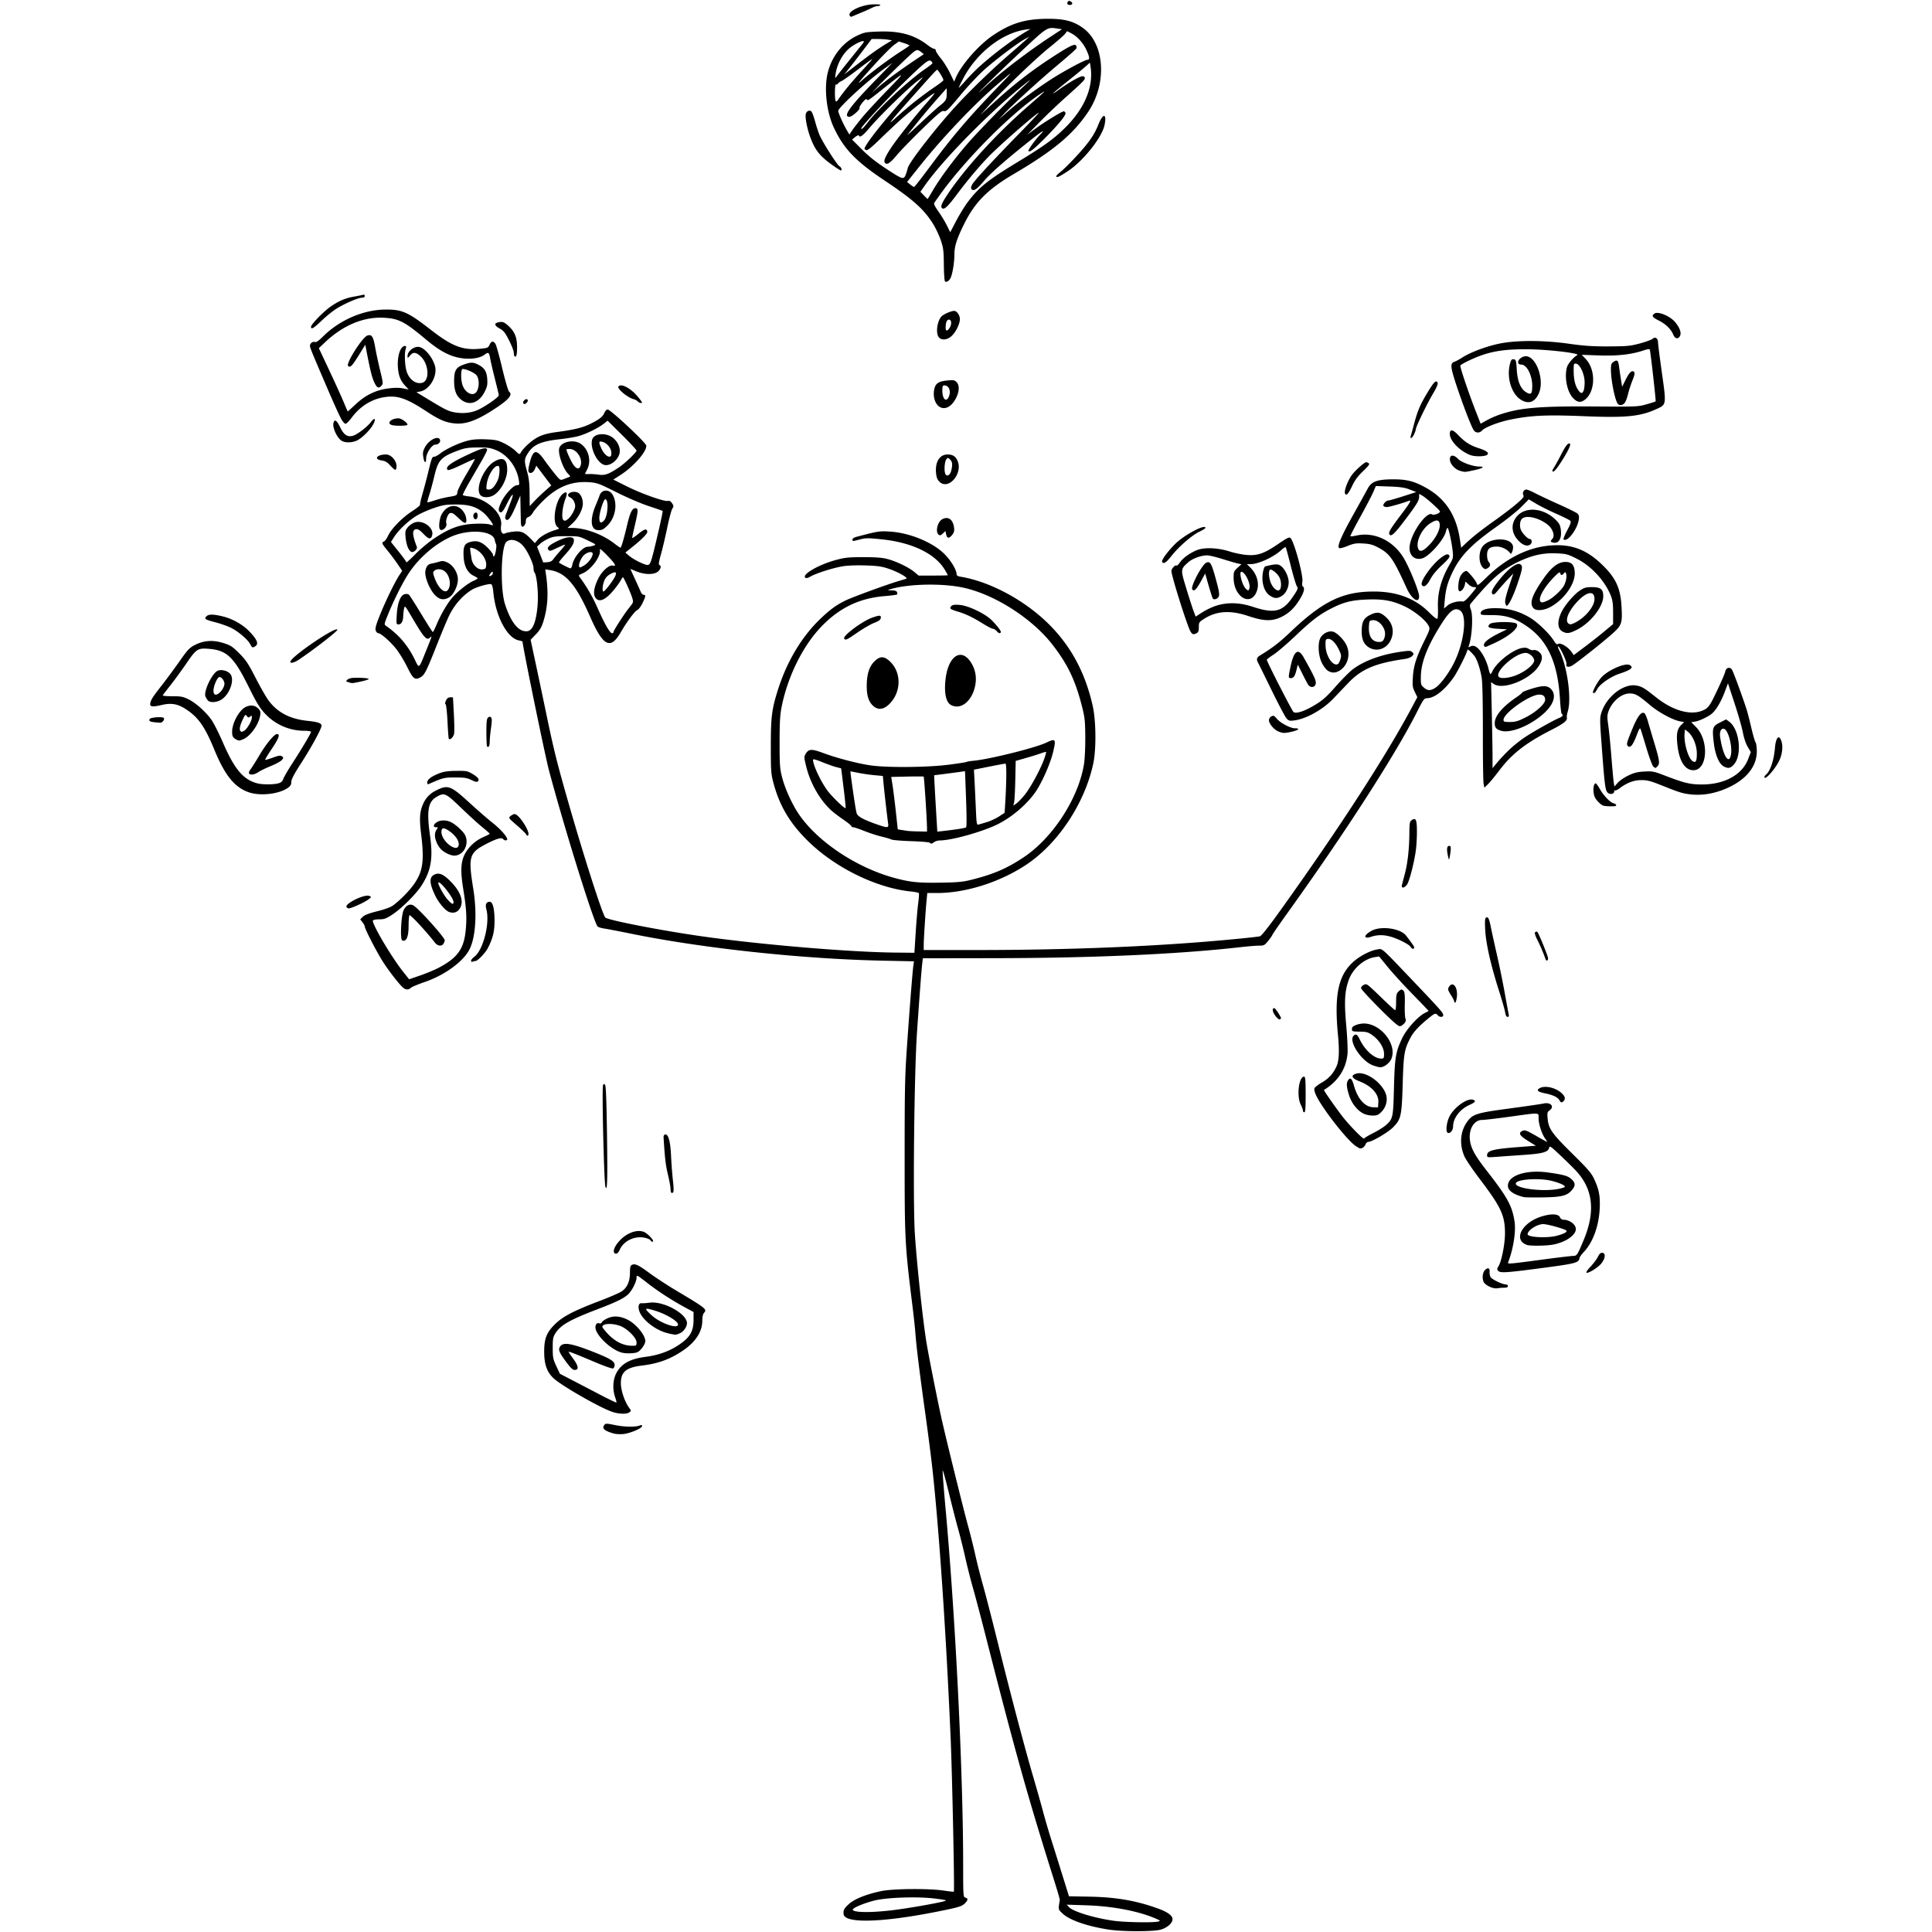 <svg xmlns="http://www.w3.org/2000/svg" width="1000" height="1000" version="1.0" viewBox="0 0 750 750"><defs><clipPath id="a"><path d="M57.656 0H692v750H57.656zm0 0"/></clipPath></defs><g clip-path="url(#a)"><path d="M430.363 749.059c-8.418-1.313-15.191-3.672-17.87-6.223-1.759-1.672-1.712-1.441-1.079-5.25.043-.238-.926-3.586-2.144-7.45-10.297-32.644-15.141-49.929-26.649-95.116-1.793-7.024-3.996-15.352-4.898-18.516-.907-3.16-2.243-8.426-2.97-11.703-.73-3.278-1.968-8.258-2.753-11.067-.785-2.808-2.434-9.226-3.66-14.254-1.23-5.03-2.309-8.93-2.402-8.652-.094.277.406 6.883 1.117 14.684 3.882 42.703 6.832 102.39 6.843 138.515 0 12.04.043 12.407.856 12.621 1.121.293 1.074.973-.156 2.204-1.207 1.207-2.414 1.57-10.485 3.183-21.734 4.352-36.379 4.742-36.64.973-.106-1.586.148-2.07 1.976-3.781 2.145-2 6.59-3.805 12.543-5.09 4.508-.969 18.602-1.094 24.383-.215 2.059.316 3.816.496 3.906.414.32-.324-.633-45.703-1.265-60.16-1.778-40.82-4.465-80.399-7.063-104.063-.476-4.332-1.715-13.933-2.746-21.343-2.172-15.532-3.45-25.848-3.836-31.004-.148-1.993-.625-6.493-1.058-10.004-3.06-24.73-3.125-26.02-3.133-58.52 0-26.637.101-31.512.933-43.41 1.133-16.148 2.153-29.023 2.469-31.121l.23-1.531-12.05-.25c-31.356-.649-70.04-4.797-97.992-10.516-4.45-.906-8.989-1.781-10.086-1.934-1.102-.156-2.293-.5-2.645-.77-1.36-1.019-13-38.347-18.95-60.745-1.542-5.82-10.23-48.16-10.23-49.871 0-.121-.636-.336-1.422-.485-4.542-.855-9.054-9.379-9.937-18.78-.148-1.68-.477-2.915-.8-3.04-.833-.32-5.669 1.047-7.38 2.074-3.617 2.188-6.73 5.668-8.87 9.926-.708 1.406-2.747 6.238-4.524 10.73-4.48 11.32-5.098 12.547-6.809 13.47-2.066 1.109-2.777.534-5.054-4.09-1.079-2.18-2.903-5.208-4.051-6.72-2.172-2.85-6.133-6.374-7.172-6.374-.324 0-.766-.457-.973-1.016-.304-.793.051-2.094 1.64-6.062 2.165-5.391 5.805-12.872 7.555-15.512l1.067-1.613-1.816-2.692a84.06 84.06 0 0 0-3.868-5.156c-2.21-2.664-2.406-3.164-1.382-3.559.359-.14 1.066-1.125 1.566-2.183 1.297-2.766 5.473-7.04 9.324-9.543 1.82-1.192 3.223-2.305 3.11-2.485-.106-.175.296-2.015.898-4.086a257.493 257.493 0 0 0 2.312-8.773c1.368-5.59 1.477-5.848 2.407-5.848.363 0 1.382-.574 2.27-1.277 2.16-1.707 7.25-4.074 10.609-4.926 1.949-.492 3.972-.648 7.02-.527 3.737.148 4.64.344 7.07 1.52 1.53.734 3.515 2.05 4.41 2.921 1.52 1.477 1.656 1.528 2.078.77 1.093-1.957 4.449-4.969 6.847-6.149 1.934-.953 3.848-1.449 7.489-1.933 6.707-.903 9.843-1.692 12.914-3.238 3.39-1.704 4.597-2.676 5.242-4.211.309-.723.848-1.247 1.289-1.247 1.102 0 14.773 12.786 14.95 13.973.316 2.215-4.825 8.106-9.958 11.41l-2.808 1.813 5.246 2.629c5.675 2.847 14.609 6.011 15.968 5.656.59-.152 1.067.121 1.582.906.664 1.016.672 1.219.09 2.113-.36.54-1.238 3.836-1.957 7.31-.719 3.476-1.816 8.132-2.441 10.343-.813 2.89-.992 4.058-.63 4.183.884.293.552 1.707-.608 2.621-1.563 1.227-5.141 1.172-8.29-.12l-2.382-.985 1.785 3.871c.976 2.121 1.996 4.39 2.265 5.031.266.645.782 1.168 1.137 1.168.906 0 .809.641-.488 3.301-.629 1.285-1.535 2.465-2.043 2.656-.89.336-4.055 4.61-6.344 8.57-4.012 6.946-6.851 5.508-11.914-6.042-5.465-12.465-9.457-17.106-15.539-18.07l-1.871-.301.293 2.078c1.012 7.117.707 12.55-1.027 18.16-.692 2.238-1.356 3.387-2.918 5l-2.032 2.105 1.844 8.618a4610.733 4610.733 0 0 1 4.192 19.894c2.957 14.238 4.128 18.942 8.57 34.473 5.941 20.77 13.32 43.77 14.383 44.836 1.03 1.027 21.613 5.039 37.453 7.289 22.515 3.207 57.566 6.16 75.097 6.324l7.446.074.5-7.844c.277-4.312.715-9.441.976-11.402.258-1.95.375-3.707.258-3.902-.125-.196-1.52-.489-3.105-.645-13.45-1.36-29.649-9.347-40.172-19.804-6.914-6.868-10.856-13.567-13.2-22.418-.917-3.485-.996-4.618-.992-14.215 0-11.465.38-14.403 2.84-22.11 3.48-10.894 9.223-20.449 16.406-27.312 3.743-3.578 5.973-5.215 9.684-7.074 2.414-1.215 16.254-6.286 20.848-7.63 1.172-.343 2.41-.718 2.758-.831.968-.325-2.907-2.555-6.7-3.856-2.734-.937-4.257-1.164-8.976-1.32-3.418-.113-6.985 0-8.938.332-3.68.594-10.113 2.625-12.508 3.96-1.171.65-1.726.759-2.07.415-1.273-1.27 5.332-5.05 11.938-6.832 3.55-.953 4.918-1.09 10.668-1.09 4.867 0 7.312.188 9.347.727 3.485.918 8.242 3.214 10.406 5.023l1.672 1.395h5.668c3.118 0 5.668-.051 5.668-.125 0-.079-.484-.961-1.074-1.97-3.723-6.35-12.644-10.71-24.476-11.956-5.325-.563-6.262-.555-8.473 0-3.031.789-2.996.789-2.996.043 0-.36.676-.801 1.597-1.04 8.438-2.21 8.797-2.269 12.88-2.03 7.59.44 16.503 4.078 21.128 8.617 2.54 2.484 4.805 6.218 4.813 7.925 0 .512.488.805 1.601.989 10.93 1.797 23.946 8.629 33.223 17.453 9.133 8.691 14.992 19.285 17.992 32.547 1.332 5.879 1.445 16.91.238 22.558-3.289 15.352-13.578 30.918-25.875 39.145-10.183 6.82-23.539 11.078-34.722 11.078h-3.828l-.278 2.871c-.422 4.41-1.097 14.973-1.105 17.238v2.02h20.742c31.977 0 62.117-1.098 88.395-3.211 9.16-.738 19.96-1.809 21.351-2.113.629-.141 3.473-3.762 8.762-11.164 22.582-31.61 40.207-58.868 50.312-77.805l2.055-3.86-.984-2.035c-.868-1.8-.957-2.449-.75-5.718.28-4.45 1.297-7.684 4.394-13.985 2.262-4.597 2.317-4.808 1.7-5.996-1.079-2.101-5.243-5.52-8.899-7.324-4.832-2.383-8.617-3.102-14.973-2.852-5.91.235-8.851.946-13.55 3.297-4.848 2.43-7.836 4.703-14.372 10.918-3.183 3.016-6.957 6.246-8.394 7.172-1.43.922-2.61 1.824-2.61 2.004 0 .688 9.735 19.75 10.36 20.27 1 .828 4.476-.344 8.664-2.93 2.781-1.711 4.375-3.156 7.8-7.055 2.372-2.683 5.31-5.644 6.528-6.566 4.41-3.332 11.156-5.793 18.828-6.864 3.192-.445 3.68-.425 4.293.188.637.64.637.754-.047 1.512-.425.465-1.605.945-2.738 1.11-11.59 1.67-16.898 3.917-22.039 9.312-1.816 1.91-4.504 4.722-5.969 6.246-3.984 4.16-10.375 7.71-14.945 8.316-1.863.246-2.215.16-3.047-.726-.516-.551-3.137-5.5-5.824-11.004-2.692-5.5-5.07-10.336-5.293-10.747-.672-1.226-.465-1.968.765-2.718 4.88-2.965 7.56-5.04 12-9.27 12.329-11.758 20.2-15.562 32.18-15.566 9.016 0 16.028 2.644 21.547 8.152 1.922 1.922 2.969 2.692 3.184 2.352.175-.278.257-2.227.187-4.34-.203-5.746 1.293-11.172 4.66-16.879 1.223-2.074 1.313-2.48 1.074-4.82-.351-3.473-1.59-9.153-2-9.153-.175 0-.453.57-.605 1.278-.715 3.23-6.516 9.82-9.305 10.566-3.09.824-5.265-1.437-4.785-4.969.711-5.191 6.621-13.437 8.7-12.129.695.442 3.05-.43 3.05-1.12 0-.508-5.18-5.176-6.765-6.102l-1.32-.77v1.145c0 1.46-.973 3.058-5.66 9.238-3.919 5.172-5.231 6.383-5.852 5.379-.477-.777.289-2.098 4.46-7.61 3.57-4.726 4.22-5.859 3.086-5.43-2.332.9-7.754 2.434-8.582 2.434-.558 0-1.144-.203-1.3-.449-.352-.586 1.007-2.097 1.894-2.113.375 0 2.965-.742 5.758-1.64l5.082-1.633-2.527-.977c-1.996-.777-3.645-1.02-7.848-1.176l-5.32-.187-.957 2.254c-.524 1.234-2.79 5.578-5.04 9.648-2.246 4.07-4 7.48-3.894 7.586.11.11 1.219 0 2.465-.29 6.902-1.48 14.18 2.013 18.226 8.74 2.227 3.695 5.989 12.991 6 14.82 0 3.078-2.87 1.207-4.855-3.149-5.238-11.504-6.516-13.324-10.941-15.684-2.18-1.167-3.282-1.464-5.903-1.617-2.777-.16-3.613-.039-6.11.977-1.862.738-3.046 1.012-3.308.746-.734-.738.992-4.738 5.66-13.09 2.48-4.445 4.97-8.941 5.52-9.984 1.453-2.739 3.738-3.555 9.95-3.559 5.245 0 8.167.758 12.76 3.34 7.407 4.156 11.614 10.555 13.032 19.812l.524 3.407 1.73-1.649c2.781-2.629 6.063-5.226 11.457-9.043 2.774-1.965 6.457-4.78 8.195-6.261 2.575-2.2 3.086-2.829 2.762-3.43-.504-.941.16-2.207 1.16-2.207.41 0 1.977.656 3.489 1.457 1.515.793 5.625 2.73 9.136 4.297 3.508 1.562 6.735 3.16 7.168 3.539.59.531.73 1.097.574 2.273-.52 3.864-4.566 9.137-5.953 7.746-.144-.14.504-1.71 1.438-3.472 1.394-2.63 1.601-3.317 1.148-3.762-.297-.297-2.73-1.504-5.398-2.684-2.672-1.175-6.153-2.914-7.754-3.859l-2.902-1.727-2.883 2.91c-1.586 1.606-5.844 5.008-9.457 7.57-10.34 7.313-14.516 11.708-17.63 18.556-1.683 3.695-2.269 5.941-2.667 10.18l-.29 3.136 1.352-1.137c1.305-1.105 4.2-1.863 5.856-1.543.527.106 1.492-.691 3.023-2.5 1.239-1.457 2.25-2.75 2.25-2.875s-.422-.226-.937-.226c-.508 0-1.442-.492-2.067-1.09l-1.132-1.086-.25 1.246c-.286 1.422-1.43 2.758-2.153 2.5-.594-.21-.492-3.215.176-5.234.262-.805.973-1.797 1.566-2.188 1.082-.703 1.106-.691 2.946 1.399 1.023 1.16 1.976 2.554 2.117 3.097.246.907.535.72 3.933-2.59 8.176-7.953 17.407-12.19 26.86-12.328 6.707-.097 11.957 2.036 17.297 7.036 5.734 5.367 7.691 9.433 8.086 16.843.363 6.801.18 7.258-4.657 11.426-4.296 3.703-12.402 10.094-14.379 11.336-1.433.902-2.75.652-2.332-.445.29-.762-2.597-6.938-3.246-6.938-.195 0 0 .719.446 1.594 3.054 6.004 4.828 18.578 3.328 23.559-.309 1.035-.488 2.109-.403 2.382.395 1.188-1.058 2.387-5.87 4.844-10.133 5.164-15.462 9.32-20.434 15.922-1.59 2.11-3.524 4.457-4.297 5.215l-1.406 1.37-.305-1.585c-.164-.875-.29-9.824-.273-19.89 0-11.778-.153-19.348-.465-21.239-.586-3.543-1.848-7.289-2.88-8.512-1.542-1.82-2.671-2.77-2.671-2.226 0 .828-3.66 8.168-5.192 10.406-3.39 4.953-7.445 8.203-10.34 8.29-1.292.042-1.46.26-4.16 5.593-8.347 16.484-28 46.969-50.226 77.91-3.024 4.215-5.606 7.95-5.734 8.3-.133.356-.895 1.45-1.704 2.446-1.351 1.676-1.617 1.813-3.5 1.813-1.117 0-4.492.277-7.496.62-24.027 2.727-57.386 4.208-95.742 4.247l-27.297.043-.238 2.125c-.34 3.023-.992 11.613-2.023 26.601-1.094 15.926-1.625 66.012-.829 78.317.754 11.718 3.157 34.086 4.54 42.343 1.015 6.07 4.71 24.559 6.164 30.856 2.304 9.992 8.484 34.906 9.996 40.305.797 2.859 2.035 7.836 2.757 11.07.72 3.226 2.043 8.457 2.95 11.617.906 3.16 3.476 13.121 5.71 22.129 5.055 20.406 10.505 41.066 13.692 51.926 1.34 4.566 3.07 10.664 3.84 13.554.765 2.895 2.156 7.68 3.094 10.641.933 2.961 2.91 9.266 4.386 14.012l2.688 8.625 8.082.156c10.238.2 18.031 1.547 26.457 4.594 3.738 1.344 5.668 2.762 5.668 4.148 0 1.535-2.149 3.41-4.68 4.078-3.012.793-14.922.77-20.125-.043zm19.258-3.121c.965-.27.883-.36-1.066-1.196-6.778-2.902-16.703-4.785-27-5.113l-7.446-.242.797.894c1.574 1.77 9.985 4.34 17.594 5.38 4.383.597 15.34.773 17.121.277zm-101.887-4.563c7.887-1.047 19.836-3.266 19.485-3.617-.188-.184-2.516-.559-5.184-.84-6.855-.715-17.926-.29-22.574.867-4.234 1.055-8.625 2.934-8.41 3.594.387 1.168 7.855 1.164 16.683 0zm29.786-399.95c8.347-2.12 13.543-4.382 20.023-8.73 11.273-7.562 21.195-22.968 23.277-36.14.29-1.813.512-6.461.489-10.32-.043-6.184-.172-7.583-1.204-11.7-2.597-10.34-5.566-16.594-11.574-24.32-7.972-10.266-22.672-19.61-34.844-22.145-8.289-1.726-21.19-1.422-28.082.672-1.23.375-1.214.39.547.422 1.227.043 1.907.258 2.075.695.136.36.136.774 0 .914-.145.141-2.32.43-4.84.637-9.899.824-17.664 4.606-24.723 12.031-7.133 7.516-12.945 19.356-15.262 31.09-.59 2.989-.757 5.977-.761 13.617 0 8.797.093 10.176.968 13.594 1.11 4.371 3.852 10.426 6.473 14.285 7.32 10.782 22.606 20.926 37.48 24.88 5.934 1.577 9.125 1.89 17.833 1.738 6.734-.114 8.492-.293 12.128-1.22zm-16.618-14.292c-.222-.207-3.492-.48-7.265-.598-3.774-.125-7.223-.418-7.66-.656-.438-.238-2.133-.746-3.774-1.121-1.637-.383-4.629-1.356-6.644-2.16-2.024-.805-3.985-1.465-4.364-1.465-.382 0-.691-.184-.691-.414 0-.223-1.387-1.364-3.086-2.528-1.695-1.164-3.781-2.753-4.64-3.523-4.473-4.05-8.176-10.508-9.801-17.082-.86-3.5-.875-3.84-.243-4.895 1.2-2.003 2.282-2.058 6.86-.363 5.875 2.176 14.683 4.406 19.508 4.938 6.996.773 21.503.578 29.086-.395 3.664-.469 6.832-.96 7.046-1.098.211-.128 1.387-.328 2.61-.437 6.113-.55 24.086-5.016 28.324-7.043 3.61-1.723 3.836-1.438 2.71 3.387-.925 3.972-3.413 9.949-5.937 14.254-3.054 5.218-9.425 10.933-15.636 14.035-5.774 2.883-17.715 6.242-22.34 6.285-.817 0-1.86.293-2.313.64-.96.727-1.199.758-1.75.239zm-1.062-6.32c-.043-3.489-1.082-19.227-1.277-19.348-.106-.07-2.985-.063-6.391 0l-6.195.133.515 3.27c.285 1.796.86 6.378 1.274 10.179l.75 6.906 1.312.215c.719.113 1.79.281 2.375.371.586.094 2.547.191 4.36.219l3.3.062v-2.023zm11.555 1.113c1.773-.246 3.414-.574 3.632-.73.254-.173.25-4.278 0-11.051l-.41-10.778-2.16.309a621.96 621.96 0 0 1-5.992.793l-3.828.488.05 1.473c.043.804.301 5.73.61 10.941l.566 9.473 2.149-.235a217.45 217.45 0 0 0 5.39-.683zm-26.641-2.39c-.36-2.505-1.484-12.364-1.774-15.49l-.253-2.823-3.243-.293c-1.777-.157-4.578-.563-6.214-.895-1.637-.336-3.032-.605-3.09-.605-.063 0 0 .715.105 1.593 1.387 10.098 2.02 14.094 2.348 14.88.465 1.124 2.824 2.386 7.445 3.995 4.688 1.637 4.953 1.614 4.676-.363zm38.297-.376c1.402-.422 3.539-1.41 4.746-2.195l2.2-1.438.241-3.898c.512-8.36.551-15.18.082-15.192-.254 0-3.113.524-6.351 1.172l-5.887 1.18.242 4.469c.13 2.46.36 7.3.508 10.762.234 5.558.344 6.27.965 6.093.387-.105 1.848-.539 3.254-.953zm-55.563-13.246-.945-7.637-1.957-.5c-1.074-.277-3.535-1.156-5.465-1.945-2.344-.96-3.512-1.266-3.512-.902 0 2.117 3.176 8.808 5.801 12.226 1.824 2.38 6.54 6.887 6.86 6.563.093-.094-.262-3.602-.782-7.805zm70.235 2.73c2.293-2.78 6.343-10.257 7.699-14.214.453-1.305.754-2.442.672-2.524-.082-.082-.992.164-2.02.54-1.035.378-3.656 1.195-5.832 1.812l-3.945 1.129-.16 7.445c-.086 4.094-.293 7.996-.465 8.668l-.313 1.219 1.102-.723c.605-.398 2.074-1.906 3.262-3.351zm-58.446-34.363c-1.941-1.531-2.797-3.922-2.808-7.87 0-4.567.914-7.59 2.965-9.638 2.07-2.07 3.62-2.144 5.761-.265 4.637 4.074 4.852 11.547.477 16.351-2.23 2.457-4.461 2.957-6.395 1.422zm29.895-.601c-1.988-1.082-2.754-4.89-2.067-10.313 1.184-9.347 6.602-12.199 10.286-5.426 1.457 2.684 1.812 5.66 1.046 8.825-1.39 5.722-5.632 8.886-9.265 6.914zm-41.45-25.774c-.667-1.082 7.157-6.89 11.048-8.207 2.8-.949 3.312-.906 3.144.227-.101.695-.758 1.172-2.574 1.875-1.34.52-4.262 2.207-6.488 3.75-4.188 2.898-4.66 3.113-5.13 2.355zm59.157-2.953c-.426-.469-1.059-.855-1.414-.855-.352 0-2-.84-3.656-1.86-4.11-2.554-6.801-3.855-9.82-4.765-3.13-.946-3.497-1.223-2.747-2.121.457-.551 1.145-.668 3.153-.54 3.414.22 10.09 3.399 12.68 6.047 2.327 2.371 3.76 4.332 3.421 4.672-.441.442-.808.313-1.617-.578zm199.398 45.734c1.508-1.402 4.098-3.449 5.746-4.535 3.368-2.218 10.918-6.468 13.153-7.402 1.437-.602 1.828-1.184 1.097-1.629-.199-.125-.496-2.574-.668-5.45-.843-14.468-4.84-23.19-13.203-28.784-4.609-3.082-7.937-4.11-13.332-4.11-4.129 0-4.363-.043-4.25-.851.192-1.363 2.899-2.028 7.352-1.79 4.3.231 8.055 1.41 11.95 3.755 2.804 1.695 7.308 6.043 8.96 8.652.945 1.508 1.297 1.762 1.86 1.41.882-.547 3.742 1.172 5.078 3.055l.925 1.297 4.336-3.258c2.383-1.797 5.82-4.504 7.633-6.027l3.297-2.754v-4.387c0-3.39-.195-4.879-.856-6.563-2.316-5.875-7.668-11.671-13.437-14.527-3.352-1.66-3.98-1.824-7.629-1.98-5.14-.227-9.371.687-14.672 3.175-5.37 2.528-9.207 5.555-14.297 11.262-2.316 2.602-4.367 5.012-4.566 5.356-.211.367-.129 1.171.21 1.968.977 2.313.49 10.871-.816 14.27-.187.488-.054.5.72.086 1.562-.84 3.429.652 5.32 4.246.554 1.055 1.23 2.781 1.5 3.832.82 3.203.847 3.23 1.742 1.433 1.715-3.484 7.933-8.296 11.48-8.894 1.18-.195 1.934-.09 2.606.383.52.367 1.347.562 1.84.437.55-.136 1.347.125 2.05.68 1.61 1.27 1.54 3.16-.234 5.77-3.488 5.148-13.82 9.156-17.313 6.707l-1.011-.707.277 12.093c.152 6.649.281 14.16.281 16.688v4.601l2.059-2.468c1.133-1.36 3.297-3.625 4.808-5.04zm-3.597-7.011c-1.864-.567-2.418-1.246-2.418-2.953 0-2.844 2.968-6.352 8.617-10.184 1.11-.754 2.02-1.52 2.02-1.707 0-.187 1.726-.871 3.835-1.516 4.434-1.363 6.278-1.246 7.633.477 2.516 3.203-.594 8.27-7.703 12.586-4.586 2.773-9.375 4.094-11.984 3.297zm9.539-5.176c4.004-2.004 7.613-5.25 7.613-6.844 0-1.355-.766-2.02-2.32-2.015-3.707.046-13.848 7.203-13.848 9.793 0 .746.297.843 2.5.843 2.09 0 3.098-.293 6.055-1.777zm-16.016-27.613c-.754-1.23 1.461-3.059 6.766-5.59l2.078-.984-3.531-.215c-3.66-.223-4.375-.641-3.16-1.86.957-.957 9.617-1.015 10.394-.078 1.195 1.445-2.969 4.965-9.129 7.723-.937.414-2.027.906-2.433 1.086-.399.183-.84.14-.985-.082zm30.336-5.754c-1.96-1.059-2.101-3.977-.355-7.559 1.3-2.68 4.828-6.808 7.097-8.312 1.723-1.145 2.399-1.336 4.707-1.336 3.387 0 4.395.812 4.395 3.535 0 4.074-4.965 10.371-10.27 13.027-2.926 1.461-3.867 1.57-5.574.645zm4.91-3.422c4.028-2.05 7.528-6.309 7.528-9.168 0-3.41-2.918-2.973-6.653.992-4.043 4.297-5.285 8.559-2.582 8.828.192 0 .957-.277 1.707-.652zm-16.054-5.516c-1.82-1.824-.805-4.96 3.714-11.468 3.203-4.606 5.797-6.59 8.61-6.59 2.504 0 3.601 1.363 3.601 4.457 0 4.476-4.484 10.515-9.808 13.219-2.383 1.203-5.125 1.378-6.117.382zm5.5-3.12c1.98-.915 5.418-4.114 6.293-5.86.8-1.582 1.136-3.567.765-4.547-.262-.707-.344-.723-.855-.106-.73.887-1.207.868-1.414-.062-.137-.59-.614-.3-2.301 1.406-3.66 3.711-6.098 7.844-5.524 9.344.317.828.957.785 3.036-.176zm-16.57.913c-.165-.781.312-2.86 1.456-6.277l1.703-5.106-2.23 2.364c-1.223 1.297-2.922 3.21-3.777 4.254-1.266 1.547-1.657 1.797-2.118 1.351-.75-.715.278-2.625 3.45-6.41 2.976-3.562 6.113-5.781 7.277-5.156 1.168.625 1.027 1.672-1.031 7.719-1.66 4.87-3.426 8.421-4.188 8.433-.16 0-.398-.527-.543-1.172zm-27.196 33.055c1.82-1.125 4.781-4.961 6.926-8.977 4.234-7.933 5.71-19.12 2.777-21.046-2.281-1.493-4.234.125-8.352 6.921-4.746 7.836-6.851 13.567-6.906 18.813-.043 2.91.051 3.187 1.164 4.148 1.461 1.262 2.524 1.301 4.39.141zm32.7-5.461c3.163-1.555 5.745-3.883 5.745-5.176 0-1.261-1.879-2.945-3.297-2.945-4.172 0-12.668 7.809-10.27 9.426 1.122.761 4.911.129 7.821-1.305zm-424.352-9.117c2.238-5.54 2.324-5.813 1.554-5.047-1.402 1.406-2.285.422-7.37-8.211-2.419-4.094-2.52-4.215-2.798-2.98-.152.703-.304 2.007-.332 2.902-.066 2.11-.71 3.27-1.824 3.27-.86 0-.89-.157-.684-3.75.262-4.57 1.41-7.57 3.07-7.985.602-.156 1.337-.082 1.626.16.289.238 2.441 3.61 4.781 7.48 2.34 3.864 4.371 7.044 4.512 7.055.14 0 .797-1.277 1.453-2.859 1.555-3.73 4.035-8.023 5.976-10.352 1.996-2.382 6.051-5.64 8.25-6.605.946-.418 1.723-.879 1.723-1.023 0-.149-.664-.583-1.473-.97-2.379-1.128-3.726-3.609-3.953-7.234-.246-4.035.239-5.226 2.387-5.875 2.664-.796 4.54-.207 6.914 2.172 1.145 1.145 2.082 2.375 2.082 2.739 0 .363.152.656.34.656.5 0 1.242-4.02.875-4.723-.172-.328-.422-1.101-.547-1.719-.738-3.53-9.633-4.273-16.55-1.375-6.22 2.606-12.829 8.25-16.864 14.414-2.379 3.633-5.828 10.54-8.14 16.286-1.403 3.504-1.407 3.515-.54 4.129 4.91 3.44 8.383 7.511 11.047 12.96 1.801 3.688 1.465 3.95 4.485-3.515zm3.332-21.52c-2.098-2.215-4.032-7.066-3.68-9.246.3-1.836 1.027-2.707 2.46-2.93.56-.093 1.794-.398 2.735-.675 1.473-.438 1.946-.399 3.356.27 2.265 1.077 4.074 3.995 4.074 6.581 0 2.485-1.668 5.93-3.352 6.926-2.109 1.246-3.789.969-5.593-.926zm5.015-1.851c1.403-1.739.91-5.371-.969-7.133-1.21-1.137-3.328-1.309-4.292-.344-.567.563-.536.899.261 3.028 1.399 3.738 3.828 5.91 5 4.449zm64.348 16.238c0-.602 4.336-7.285 6.277-9.672 1.45-1.781 1.48-1.906.988-3.555-.625-2.078-3.296-8.011-3.613-8.011-.12 0-.515.562-.87 1.254-.36.687-1.614 2.414-2.79 3.824-3.207 3.855-5.703 4.844-7.047 2.797-.937-1.43-.523-4.067 1.172-7.461 1.402-2.805 4.203-5.297 5.555-4.946 1.617.426 1.058-.636-2.028-3.84-2.023-2.093-3.125-2.984-2.96-2.398.652 2.403-3.297 7.852-6.739 9.281-1.582.66-1.613.711-.945 1.618 2.766 3.77 4.883 7.457 6.98 12.183 2.711 6.094 4.633 9.399 5.47 9.399.304 0 .55-.215.55-.473zm-31.363-1.98c1.168-1.993 1.992-6.696 2-11.418 0-4.274-.637-8.961-1.332-9.73-.196-.224-.364-.99-.364-1.708 0-1.504-2.011-5.965-3.672-8.144-2.03-2.657-5.28-3.563-6.914-1.93-2.058 2.062-2.382 18.18-.484 24.101 1.93 6.012 4.402 9.649 7.07 10.383 1.668.461 2.785 0 3.696-1.554zm29.562-15.957c3.492-4.579 3.7-6.31.543-4.532-1.144.645-1.89 1.465-2.336 2.586-.719 1.793-.879 4.18-.285 4.18.203 0 1.14-1.004 2.078-2.234zm-45.492-4.106c.316-.195.508-.652.43-1.016-.118-.507-.32-.425-.918.372-.77 1.035-.559 1.312.488.644zm-2.137-3.789c.25-2.613-2.387-6.008-5.226-6.719-1.258-.312-1.211-.715-.45 4.156.364 2.301 2.356 4.274 4.141 4.102 1.238-.117 1.414-.297 1.535-1.539zm33.434-.223c.566-3.011 4.054-7.082 6.035-7.035.45 0 1.39-.172 2.09-.394 1.27-.41 1.258-.422-2.13-2.059-3.347-1.629-3.472-1.652-8.292-1.644-4.188 0-5.2.144-7.02.976-1.172.54-2.632 1.453-3.242 2.043l-1.117 1.07 1.2 3.055 1.198 3.059 1.575-.102c1.078-.066 1.785-.402 2.242-1.059.375-.53 1.351-1.73 2.183-2.671.836-.93 1.79-2.051 2.118-2.489.586-.75.55-.757-.864-.16-.804.344-2.183.977-3.062 1.399-1.258.613-1.715.668-2.121.257-.864-.859.11-1.863 3.308-3.441 3.618-1.777 6.293-2.027 6.5-.594.184 1.32-.765 2.942-3.55 6.004-1.34 1.473-2.336 2.778-2.22 2.895.391.39 3.927 2.187 4.419 2.25.27.039.605-.586.75-1.36zm4.754.118c1.5-.93 3.16-3.235 3.16-4.395 0-.96-1.516-.883-2.969.152-1.723 1.23-3.125 5.11-1.844 5.11.137 0 .88-.39 1.653-.867zm26.203-2.958c1.183-4.19 4.312-17.902 4.12-18.085-.085-.086-2.526-.938-5.417-1.887-2.973-.977-8.426-3.317-12.547-5.387-6.922-3.469-7.469-3.66-10.71-3.887-6.661-.453-12.169 1.762-17.606 7.082-1.82 1.786-3.637 3.868-4.036 4.637-.394.766-1.183 1.567-1.757 1.785-.778.293-1.047.711-1.047 1.633 0 1.258-1.047 2.563-1.602 2-.172-.176-.324-.922-.336-1.656 0-.742-.07-3.352-.117-5.817l-.086-4.468-1.73 4.043c-1.942 4.543-3.047 6.02-3.871 5.195-.407-.41-.371-.902.164-2.324l1.82-4.754c1.473-3.836.422-3.05-1.727 1.3-1.097 2.22-1.777 3.133-2.246 3.044-1.097-.207-1.035-1.383.2-3.989 1.418-3 4.73-6.554 6.109-6.554.894 0 .96-.149.758-1.602-.754-5.402-4.336-10.176-9.047-12.059-2.14-.855-3.246-1.003-7.008-.98-3.789.043-4.95.215-7.644 1.215-6.54 2.433-7.668 3.648-9.133 9.805-.614 2.574-1.508 5.894-1.996 7.37-.489 1.477-.805 2.774-.7 2.876.102.101 1.317-.203 2.704-.688 1.382-.476 3.93-1.11 5.652-1.402 3.05-.52 3.148-.574 3.246-1.809.055-.695 1.637-3.844 3.52-6.996 1.878-3.156 3.351-5.805 3.265-5.887-.082-.086-2.39.922-5.133 2.243-3.183 1.527-5.14 2.25-5.402 1.992-1.145-1.145 1.187-2.844 8.64-6.297 4.669-2.168 6.356-2.574 6.676-1.606.078.239-.797 2.063-1.941 4.043a4601.859 4601.859 0 0 1-4.887 8.457c-1.539 2.668-2.715 4.985-2.61 5.153.102.164 1.247.414 2.54.55 6.578.676 13.062 6.606 12.316 11.258-.351 2.23.371 3.703 1.524 3.086.445-.234 1.93-.554 3.304-.691 2.942-.313 4.172.2 6.645 2.75l1.648 1.707 1.063-1.27c1.164-1.375 3.973-2.941 6.805-3.789 1.691-.511 1.754-.578.976-1.125-2.394-1.675-.836-10.96 2.196-13.082 1.425-1 1.699-.246.773 2.18-1.168 3.078-1.574 7.445-.758 8.125.508.414.848.352 1.766-.375 1.277-1.008 2.812-3.75 2.812-5.027 0-1.383-.87-2.895-1.949-3.387-2.027-.922.148-2.629 2.578-2.016 1.324.336 2.352 2.258 2.352 4.403 0 2.238-1.782 5.636-4.059 7.734l-1.883 1.738h1.801c5.035 0 11.707 2.453 16.3 5.993 1.192.917 2.286 1.667 2.43 1.667.325 0 1.294-3.261 2.626-8.89 1.156-4.852 1.941-6.434 3.214-6.434 1.13 0 1.094.992-.222 6.555-.582 2.48-1.063 4.703-1.063 4.937 0 .239 1.074-.437 2.383-1.503 2.414-1.965 3.25-2.188 3.496-.918.149.75-1.984 2.925-6.031 6.16l-2.488 1.992 1.425 1.223c1.817 1.562 6.286 3.742 7.348 3.59.61-.083 1.012-.817 1.594-2.88zm-22.875-11.718c-.961-1.457-.594-4.805.906-8.348.633-1.492 1.363-3.336 1.629-4.11.8-2.304 3.719-2.429 5.023-.21 2.024 3.43 1.133 8.828-1.964 11.922-1.473 1.472-2.118 1.824-3.36 1.824-1.168 0-1.699-.258-2.234-1.078zm4.234-2.68c1.5-1.664 1.887-8.164.485-8.234-.637-.043-2.301 5.144-2.317 7.203 0 1.996.63 2.36 1.832 1.031zm-47.949-9.793c-2.223-2.453 1.234-10.738 5.488-13.148 3.301-1.871 4.875-.813 4.867 3.273 0 3.746-2.66 8.531-5.558 10.035-1.672.864-3.942.79-4.797-.16zm5.387-3.582c.566-.762 1.246-2.031 1.507-2.828.551-1.637.649-4.582.168-4.863-1.437-.848-4.27 3.496-4.68 7.164-.21 1.824-.167 1.91.88 1.91.746 0 1.43-.445 2.125-1.383zm-23.114 20.184c5.86-3.868 9.762-5.266 15.395-5.512 2.691-.121 5.074 0 5.848.25.722.254 1.312.375 1.312.262 0-.66-2.316-3.68-3.695-4.817-2.871-2.37-5.696-3.203-10.774-3.183-3.879 0-4.992.199-8.484 1.382-2.211.754-5.18 2.07-6.598 2.926-3.195 1.926-7.039 5.535-8.754 8.207l-1.304 2.032 3 3.738c1.644 2.05 2.996 3.918 2.996 4.148 0 .23 1.597-1.215 3.547-3.203 2.007-2.05 5.265-4.75 7.511-6.23zm-10.394 3.863c-.422-.879-.867-2.746-.977-4.164-.195-2.328-.11-2.692.93-3.93.633-.746 1.871-1.578 2.75-1.844 3.223-.96 7.367 2.153 6.652 5-.437 1.75-1.34 1.625-3.355-.488-1.402-1.46-2.172-1.95-2.902-1.844-1.579.22-1.5 2.157.285 6.813.308.8-.836 2.05-1.871 2.05-.438 0-1.059-.652-1.512-1.593zm12.383-7.2c-.594-.593-.25-4.077.558-5.66 1.832-3.593 5.383-4.511 7.856-2.038.844.843 1.5 2.023 1.691 3.03.488 2.606-.262 2.798-2.504.66-2.363-2.25-2.937-2.593-3.789-2.269-.793.305-1.715 2.938-1.36 3.871.516 1.336-1.523 3.329-2.452 2.407zm13.062-4.609c-.347-.902.125-1.922.895-1.922.437 0 .652.415.652 1.282 0 1.37-1.094 1.82-1.547.64zM554.7 211.703c2.606-2.64 4.403-6.11 4.211-8.101-.183-1.97-1.379-2.04-3.996-.235-3.101 2.133-5.351 7.02-4.394 9.555.57 1.52 1.859 1.144 4.18-1.219zm-342.965-21.281 2.258-1.965-2.902-3.84-2.899-3.847-.52 1.242c-.585 1.39-1.66 1.996-2.339 1.32-.309-.312-.285-1.137.074-2.719 1.399-6.11 2.66-6.582 5.805-2.168a122.485 122.485 0 0 0 4.16 5.477c2.09 2.562 2.145 2.598 3.422 2.086.715-.281 1.629-.633 2.035-.781.66-.23.629-.372-.328-1.332-1.906-1.907-3.945-7.743-3.426-9.813.653-2.594 5.598-3.668 8.348-1.805 3.055 2.067 4.223 6.602 2.539 9.899-.469.918-.852 1.719-.852 1.789 0 .062.72.094 1.598.058.875-.043 2.578.082 3.781.254 2.375.332 3.828-.199 7.813-2.863 2.3-1.531 6.808-5.832 6.808-6.496 0-.258-2.527-2.98-5.617-6.043l-5.62-5.574-1.532 1.21c-2.188 1.735-7.012 4.071-10.008 4.84-1.41.372-4.477.876-6.809 1.133-7.511.817-10.453 2.086-12.57 5.422-1.484 2.352-1.516 2.942-.328 7.219.688 2.465.93 4.578.96 8.316l.044 5.02 1.926-2.04c1.058-1.12 2.941-2.917 4.183-4zm22.61-10.024c-3.281-1.28-5.946-8.378-3.985-10.628 1.23-1.415 4.266-1.625 6.582-.454 2.399 1.211 4.032 4.172 3.594 6.512-.539 2.871-4 5.426-6.191 4.57zm2.98-4.601c0-1.766-1.73-3.875-3.512-4.293-1.37-.324-1.445.043-.511 2.27.832 1.984 2.234 3.503 3.242 3.503.605 0 .781-.328.781-1.48zm-11.875 4.777c.735-2.746-1.699-6.277-4.328-6.277-.68 0-1.242.094-1.242.2 0 .733 1.957 4.948 2.836 6.108 1.254 1.637 2.289 1.63 2.734-.046zm12.938 375.953c-3.649-1.007-4.801-1.972-3.867-3.242.566-.781.68-.781 4.382-.043 3.707.754 8.036.79 9.59.082.528-.238.746-.152.746.29 0 .886-4.875 2.91-7.445 3.097-1.172.09-2.707 0-3.406-.195zm-.942-8.523c-5.039-1.813-19.25-9.961-22.437-12.86-2.621-2.382-3.723-5.351-3.754-10.144-.043-5.254.871-7.645 4.117-10.875 3.078-3.059 7.266-5.25 17.484-9.129 3.743-1.422 7.54-3.07 8.438-3.66 2.148-1.422 3.242-3.867 3.254-7.281 0-2.09.168-2.727.754-3.024 1.219-.61 2.453-.043 6.937 3.258 2.348 1.719 6.793 4.629 9.887 6.473 12.063 7.191 12.438 7.492 11.16 8.902-.41.457-.652 1.566-.656 3.027 0 4.11-2.43 7.996-6.95 11.2-5.042 3.578-9.91 5.422-16.359 6.199-6.3.758-8.347 2.484-8.297 7 .043 2.765 1.485 7.055 3.176 9.363.875 1.195.88 1.254.121 1.809-1.097.8-4.257.687-6.875-.258zm1.356-5.59c-1.055-2.984-.899-6.695.394-9.242 1.875-3.703 5.325-5.652 11.39-6.442 5.821-.75 10.575-2.671 14.685-5.918 2.902-2.3 3.964-4.562 3.964-8.468v-3.02l-3.086-1.664c-5.312-2.875-10.726-6.379-14.957-9.687-4-3.125-4.082-3.168-4.082-2 0 1.675-1.941 5.382-3.496 6.695-1.879 1.582-4.629 2.89-11.953 5.691-10.59 4.051-14.11 6.086-16.117 9.317-.848 1.363-.984 2.136-.98 5.62 0 3.673.128 4.317 1.394 7.024l1.398 2.98 4.555 2.372c2.512 1.3 7.406 3.848 10.88 5.668 3.472 1.812 6.398 3.215 6.495 3.12.098-.093-.125-1.015-.484-2.046zm-18.844-13.476c-2.812-3.797-3.281-4.852-2.66-6.008 1.11-2.078 4.27-1.598 13.418 2.03 6.293 2.5 7.887 3.505 7.887 4.977 0 .575-.286 1.157-.637 1.29-.344.136-3.36-.91-6.703-2.325-7.782-3.297-10.532-4.367-10.532-4.101 0 .12.84 1.37 1.868 2.781 2.027 2.79 2.187 4.23.46 4.23-.706 0-1.55-.785-3.101-2.875zm21.195-3.91c-3.406-1.04-7.867-4.81-9.562-8.094-.91-1.758-.32-3.649 1.008-3.23.504.163.886 0 1.054-.419.137-.367 1.153-1.066 2.243-1.55 2.324-1.028 4.792-.86 7.644.523 3.29 1.586 6.977 6.02 6.977 8.379 0 1.156-1.73 3.605-2.993 4.242-1.152.586-4.683.668-6.37.148zm5.957-3.887c0-1.844-3.718-5.52-6.57-6.493-2.476-.847-5.316-.925-6.336-.183-.66.488-.547.738 1.203 2.738 2.98 3.406 6.36 5.188 9.895 5.227 1.742 0 1.808-.043 1.808-1.29zm12.34-3.536c-4.707-1.023-10.07-5.12-11.265-8.609-.641-1.867-.207-3.262.968-3.09.399.055 1.778-.039 3.067-.207 5.355-.71 14.46 4.301 14.46 7.965 0 1.426-1.343 3.32-2.777 3.922-1.66.691-1.39.687-4.453.043zm3.746-3.562c-.25-1.305-4.64-3.906-8.746-5.184-4.426-1.37-4.625-1.101-1.363 1.852 3.46 3.125 10.52 5.453 10.11 3.332zm315.078-14.54c-.972-.448-1.976-1.206-2.234-1.679-.766-1.422-.55-3.8.418-4.77 1.133-1.132 1.914-.843 1.8.665-.046.656.11 1.562.356 2.015.485.899 4.551 2.88 5.914 2.88.461 0 .84.284.84.636 0 .445-.441.64-1.437.64-.79 0-1.985.098-2.657.22-.742.132-1.933-.106-3-.606zm37.559-5.5c-.129-.206.621-1.26 1.66-2.35 1.04-1.087 2.29-2.75 2.778-3.7.687-1.348 1.09-1.707 1.816-1.601 1.32.187 1.101 2.18-.465 4.14-1.312 1.637-5.406 4.125-5.789 3.512zm-34.297-.71c-.418-.508-.398-.824.106-1.598 1.246-1.902 2.617-8.824 2.593-13.086-.043-6.863-1.547-10.05-9.933-21.101-2.649-3.496-5.258-7.344-5.79-8.555-2.007-4.535-1.69-9.512.837-13.183 2.265-3.286 3.55-3.707 16.656-5.457 6.32-.848 12.242-1.715 13.164-1.922 2.84-.645 4.437 1.222 2.312 2.71-.789.547-.882.95-.714 2.922.343 4.122 1.562 5.88 9.507 13.727 6.266 6.191 7.516 7.637 8.602 10.004 1.914 4.137 2.379 6.73 2.113 11.66-.367 6.695-2.676 12.938-6.148 16.602-.863.918-1.617 1.953-1.668 2.3-.285 1.946-1.211 2.184-16.004 4.122-12.742 1.671-14.856 1.785-15.633.855zm18.297-4.461c5.266-.703 10.152-1.277 10.86-1.281 1.453 0 1.675-.34 4.175-6.387 4.617-11.152 3.496-19.914-3.476-27.098-1.559-1.609-4.403-4.382-6.317-6.164-3.203-3-3.488-3.172-3.715-2.28-.414 1.644-2.5 2.218-10.035 2.73-3.867.265-8.601.601-10.535.746-3.324.25-3.508.218-3.508-.594 0-1.863 2.196-2.438 12.336-3.223l6.598-.508-3.082-1.906c-3.293-2.035-3.852-3.082-2.074-3.894.886-.403 1.558-.153 5.168 1.922 2.289 1.316 4.242 2.39 4.34 2.39.093 0-.239-.582-.743-1.289-1.324-1.86-2.543-5.629-2.543-7.851 0-2.356.875-2.305-11.066-.657-5.035.696-9.922 1.27-10.875 1.274-3.082 0-5.223 3.531-4.723 7.761.387 3.235 1.906 6.024 6.434 11.825 8.113 10.386 9.953 13.734 10.886 19.793.598 3.906-.437 10.593-2.46 15.867-.301.77-.184.762 14.355-1.176zm-6.96-5.523c-5.68-1.84-2.161-8.727 5.663-11.106 3.711-1.133 6.45-.996 7.04.34.25.574.788.957 1.35.957 2.372 0 4.821 1.84 4.821 3.625 0 1.781-2.402 3.941-5.746 5.164-2.293.844-3.992 1.129-7.445 1.254-2.457.086-5.012 0-5.684-.234zm11.448-3.582c2.887-.766 4.227-1.508 3.696-2.04-.63-.632-7.29-2.484-8.922-2.484-2.399 0-6.07 2.387-6.07 3.938 0 1.183 7.578 1.582 11.296.586zm-12.789-15.008c-4.039-1.012-6.164-2.531-6.164-4.418 0-4 7.14-6.34 15.676-5.13 6.066.864 7.644 1.313 9 2.583 1.555 1.453 1.61 2.52.215 4.176-1.899 2.257-3.914 2.777-11.278 2.898-3.632.059-6.972 0-7.449-.11zm13.543-3.196c1.332-.261 2.418-.64 2.418-.836 0-.562-2.097-1.5-5.035-2.25-4.832-1.23-13.484-.683-14 .883-.648 1.993 10.402 3.453 16.617 2.203zm-366.72 24.607c-.574-1.492 2.141-5.152 5.09-6.863 2.266-1.32 4.52-1.715 6.336-1.114 1.621.54 4.649 3.864 3.52 3.864-.363 0-.66-.176-.66-.387 0-.211-.606-.594-1.34-.848-4.192-1.46-9.149.621-10.801 4.531-.59 1.407-1.746 1.848-2.145.817zm22.23-23.117c-.155-.164-.284-.86-.284-1.547 0-.688-.469-3.195-1.031-5.567-.872-3.668-1.168-6.187-1.672-14.304-.043-.649.191-1.102.605-1.188 1.242-.25 2.047 2.688 2.305 8.41.137 2.926.457 7.196.726 9.485.317 2.726.336 4.308.063 4.582-.23.23-.547.289-.711.129zm-25.562-2.313c-.546-1.668-1.414-38.125-.933-39.375.215-.57.402-.625.781-.242.36.36.574 5.961.77 19.973.238 17.187.097 21.804-.618 19.644zm291.192-15.87c-3.422-2.337-13.098-14.767-15.375-19.755-.461-1-.73-2.156-.598-2.562.133-.418 1.473-1.461 2.985-2.332 2.687-1.547 4.437-3.524 5.687-6.414.899-2.086 1.059-5.922.496-11.825-1.504-15.593.05-23.171 5.832-28.457 2.57-2.351 6.672-4.488 9.418-4.91 2.11-.324.867-1.437 15.028 13.422 9.386 9.856 10.574 11.215 10.574 12.074 0 .88-1.418.91-2.125.055-.75-.902-1.114-.816-3.07.746-3.95 3.145-6.258 5.582-7.477 7.887-2.445 4.62-2.711 6.195-3.067 17.969-.37 12.613-.64 13.789-3.82 16.976-1.965 1.965-8.16 5.582-9.558 5.582-.375 0-.856.45-1.07 1-.337.89-1.223 1.55-2.083 1.55-.164 0-.957-.452-1.777-1.007zm6.836-4.958c1.832-.926 4.031-2.285 4.875-3.027 2.828-2.489 2.91-2.852 3.207-14.63.308-11.808.66-13.898 3.254-19.316 1.62-3.402 6.023-8.277 8.699-9.64.789-.403 1.469-.758 1.508-.79.043-.038-2.73-2.933-6.168-6.452-3.434-3.516-7.778-8.262-9.653-10.551l-3.402-4.168-1.672.258c-4.117.636-8.43 4.363-10.039 8.656-1.648 4.406-1.894 8.55-1.058 17.855.414 4.602.636 9.54.507 10.97-.554 5.929-3.691 10.75-9.152 14.085-.219.133 5.754 8.602 7.922 11.227 3.066 3.707 7.516 8.144 7.68 7.648.082-.246 1.652-1.203 3.492-2.125zm-3.91-7.66c-2.38-1.254-4.524-4.063-5.477-7.149-.988-3.195-1.062-4.726-.266-5.808.825-1.137 1.446-.516 2.223 2.238 1.473 5.184 4.274 8.285 7.547 8.348l1.781.043.13-1.856c.237-3.273-2.575-6.414-7.43-8.297-3.047-1.18-3.419-2.382-.919-3 3.762-.933 10.407 4.067 11.442 8.614.496 2.183-.258 4.636-1.945 6.324-1.22 1.219-1.688 1.402-3.473 1.39-1.18 0-2.727-.37-3.613-.84zm3.906-18.61c-4.52-1.593-9.68-9.425-7.59-11.515.89-.89 1.422-.566 2.406 1.46 2.016 4.161 5.617 7.392 8.23 7.392 1.126 0 1.192-.106 1.192-1.868 0-2.34-1.941-5.406-4.61-7.265-1.616-1.137-2.206-1.293-4.89-1.32-2.976-.044-3.11-.09-2.902-1.45.125-.808 2.597-1.719 4.617-1.71 6.625.046 12.934 8.183 10.621 13.722-.695 1.664-2.883 3.312-4.328 3.262-.461 0-1.7-.336-2.746-.707zm8.863-16.124c-3.191-2.563-13.555-13.18-13.555-13.887 0-.418.48-.98 1.075-1.25 1.199-.547.883-.797 7.972 6.039 2.067 1.992 3.938 3.683 4.16 3.758.235.082.403-1.23.403-3.086 0-2.656.148-3.375.851-4.074 1.016-1.02 1.426-1.063 2.125-.223.364.437.485 2.05.399 5.215-.063 2.52.043 4.945.238 5.386.406.915-.058 1.829-1.348 2.688-.789.52-1.035.46-2.32-.566zm19.914 42.117c-.62-.617-.222-3.875.723-5.895 1.742-3.75 7.117-7.625 9.375-6.758 1.176.45.754.993-1.55 2.036-3.65 1.64-6.282 5.12-6.282 8.304 0 1.688-1.434 3.153-2.266 2.313zm-56.023-8.457c0-.364-.383-1.407-.852-2.325-1.648-3.234-.762-10.851 1.266-10.851.523 0 .625 1.121.637 6.914 0 5.258-.114 6.918-.52 6.918-.293 0-.531-.297-.531-.656zm99.566-4.024c-.62-1.16-2.504-2.058-5.617-2.687-2.86-.582-3.488-1.227-1.977-2.035 2.102-1.125 6.282-.121 8.543 2.054 1.262 1.207 1.477 2.192.664 3.008-.718.715-1.093.637-1.613-.34zm-110.34-32.875c-1.12-1.593-1.27-2.879-.32-2.879.379 0 2.582 3.356 2.582 3.93 0 .129-.234.324-.527.438-.297.109-1.075-.563-1.735-1.489zm89.262-1.285c-.16-.996-1.242-4.773-2.406-8.402-3.153-9.88-5.031-18.176-5.32-23.457-.184-3.324-.11-4.598.273-4.836.844-.52 1.234.246 1.95 3.832.37 1.863 1.425 6.648 2.335 10.625.914 3.98 2.25 10.492 2.961 14.473.719 3.98 1.422 7.761 1.555 8.406.187.875.093 1.168-.399 1.168-.433 0-.746-.598-.949-1.809zm-19.77-4.215c0-.273-.59-1.414-1.304-2.527-1.047-1.625-1.215-2.203-.863-2.86 1.511-2.828 3.714-.199 3.183 3.801-.152 1.145-.441 2.078-.648 2.078-.203 0-.367-.218-.367-.492zm-407.703-5.066c-1.156-.672-5.726-6.473-8.289-10.516-2.449-3.87-6.937-12.61-6.937-13.511 0-.282-.395-1.02-.88-1.633l-.874-1.114.992-.992c.695-.695 2.418-1.351 5.664-2.168 3.031-.761 5.188-1.562 6.16-2.293 2.828-2.136 6.067-5.422 7.973-8.09 3.543-4.964 4.145-9.097 2.852-19.593-.727-5.903-.559-8.61.726-11.567 1.024-2.363 2.606-4.062 4.817-5.199 4.824-2.484 5.828-2.133 13.125 4.547 3.19 2.918 7.289 6.48 9.109 7.914 3.023 2.383 5.648 5.348 5.648 6.375 0 .543-1.152.527-1.488 0-.523-.848-2.387-.387-6.144 1.523-7.204 3.66-7.598 4.938-5.528 17.84 1.473 9.172.93 18.344-1.379 23.149-2.293 4.785-9.633 10.187-17.476 12.867-2.567.883-4.996 1.898-5.399 2.266-.84.757-1.629.82-2.672.21zm13.332-7.91c7.418-3.875 9.934-7.34 10.641-14.645.48-4.98.274-8.39-.98-16.148-1.121-6.95-.926-10.531.734-13.586 1.52-2.79 4.144-5.145 7.203-6.477 1.285-.55 2.336-1.117 2.34-1.25 0-.129-1.195-1.207-2.672-2.39-1.473-1.18-5.195-4.567-8.273-7.524-6.18-5.941-6.621-6.144-9.641-4.41-3.348 1.918-3.93 5.387-2.547 15.223 1.211 8.644.383 13.46-3.305 19.199-2.191 3.406-7.808 8.98-11.418 11.332-2.347 1.531-3.093 1.797-4.972 1.797-1.219 0-2.336.199-2.485.441-.609.988 7.024 13.961 11.657 19.82l2.39 3.016 4.258-1.46c2.34-.813 5.52-2.134 7.07-2.938zm-1.32-9.832c-3.402-4.399-9.601-11.059-9.883-10.618-.18.278-.332 2.102-.332 4.051 0 4.348-.863 6.332-2.472 5.715-.88-.34-.438-9.656.55-11.75.918-1.941 2.52-2.66 3.907-1.754 2.332 1.528 12.05 12.375 12.05 13.453 0 .235-.199.797-.441 1.25-.64 1.2-2.312 1.032-3.379-.347zm5.524-11.899c-1.477-.527-4.024-3.52-5.368-6.281-2.394-4.941-2.445-7.371-.168-8.313 1.743-.722 3.352-.039 6 2.633 3.704 3.707 5.149 7.246 4.032 9.914-.836 2.008-2.508 2.77-4.496 2.047zm1.703-3.914c0-1.543-5.188-8.191-5.868-7.515-.394.394 2.028 4.906 3.528 6.566 1.746 1.934 2.34 2.176 2.34.95zm-2.34-18.722c-2.063-.95-3.36-2.297-4.235-4.399-.84-2.012-.84-3.719 0-4.918.618-.887.606-.945-.214-.945-1.243 0-1.086-1.043.293-1.95 1.41-.925 3.808-.91 5.64.044 1.824.945 4.606 3.52 5.344 4.949 1.273 2.465.363 5.965-1.906 7.304-1.567.926-2.797.907-4.926-.078zm4.367-3.454c.16-1.453-1.219-3.543-3.355-5.09-2.415-1.753-3.356-1.714-3.356.133 0 3.711 6.34 8.399 6.711 4.957zm4.781 45.032c0-.336.563-1.024 1.242-1.528 3.489-2.574 6.168-13.18 4.684-18.527-.504-1.813 0-2.844 1.324-2.844 1.168 0 1.848 2.64 1.867 7.238 0 4.231-.585 6.739-2.55 10.665-.922 1.847-4 5.082-4.832 5.082-.211 0-.696.113-1.063.257-.418.157-.672.043-.672-.343zm417.11-.633c-1.004-2.805-1.996-5.152-3.145-7.418-.867-1.719-1.176-2.75-.894-3.031.23-.23.609-.309.836-.16.378.234 3.515 7.777 4.113 9.91.32 1.129-.524 1.773-.91.699zm-52.528-4.945c-.386-.532-2.39-1.711-4.472-2.622-4.223-1.863-7.426-2.195-10.688-1.117-3.203 1.063-2.96-.722.332-2.41 3.7-1.89 11.07-.805 13.196 1.942 2.789 3.62 3.355 4.472 3.144 4.812-.363.59-.762.426-1.512-.605zm-412.922-15.258c-.808-1.317 7.016-5.149 8.84-4.336.903.406.89.445-.531 1.488-1.55 1.14-6.437 3.34-7.418 3.34-.316 0-.723-.223-.89-.492zm409.7-8.551c.129-.527.617-2.399 1.082-4.152 1.113-4.149 1.746-9.676 1.804-15.645.04-4.348.121-4.848.926-5.414 1.606-1.117 2.016-.164 2.008 4.617 0 2.371-.2 5.653-.434 7.293-.726 5.035-2.558 12.043-3.453 13.18-1.086 1.379-2.254 1.457-1.933.12zm18.05-10.535c-.793-3.278-.683-4.684.375-4.684.653 0 .704.895.207 3.832-.273 1.625-.359 1.754-.582.852zm-357.933-9.016c-.137-.363-1.774-1.973-3.64-3.586-3.38-2.926-3.391-2.933-2.485-3.68.5-.406 1.203-.742 1.555-.742 1.71 0 6.285 7.188 5.242 8.23-.282.282-.504.204-.672-.222zm418.043-11.289c-.992-.363-2.578-1.922-3.23-3.191-.919-1.758-.72-5.446.296-5.446.2 0 .942 1.004 1.637 2.239 1.418 2.52 4.082 5.27 5.305 5.492.449.082.894.383.996.676.12.382-.461.523-2.098.496-1.246 0-2.555-.133-2.906-.266zm33.828-4.371c-3.05-.352-4.363-.758-11.129-3.473-4.3-1.722-5.625-2.07-7.871-2.066-2.89 0-5.621 1.023-8.406 3.129-.79.601-1.602.996-1.805.875-.2-.125-.363.058-.363.406 0 1.047-1.696 1.317-2.594.418-.895-.898-1.176-3.184-2.34-19.121-.68-9.266-.68-9.941 0-12.02 2.121-6.394 8.89-11.453 13.832-10.343 2.028.453 2.93 1.007 7.258 4.457 7.113 5.664 14.445 7.449 19.207 4.68 1-.583 1.871-1.72 2.91-3.813 2.461-4.926 4.578-9.672 4.844-10.86.34-1.503 1.805-1.878 2.594-.656.527.809 3.808 9.696 5.605 15.184.348 1.047 1.184 4.27 1.856 7.152.671 2.883 1.425 5.492 1.671 5.797.258.309.485 1.832.508 3.399.078 5.425-3.36 10.222-9.703 13.546-5.281 2.762-10.847 3.907-16.094 3.309zm-24.102-7.32c2.246-1.078 3.52-1.395 6.235-1.543 3.207-.168 3.691-.07 8.082 1.617 7.414 2.863 9.71 3.406 14.273 3.406 8.75 0 15.586-3.754 17.918-9.836l1.047-2.719-1.215-2.07c-.73-1.246-1.476-3.46-1.867-5.535-.352-1.902-1.8-6.988-3.219-11.293l-2.57-7.828-1.344 3.574c-1.324 3.508-3.215 6.711-4.785 8.11-1.336 1.187-4.902 2.91-6.562 3.175l-1.567.25 1.758 1.77c5.25 5.25 4.61 16.87-.926 16.87-3.183 0-5.406-3.374-6.14-9.331-.559-4.555-.223-6.598 1.351-8.172l1.2-1.203-1.548-.27c-2.734-.464-8.265-3.43-11.503-6.152-4.899-4.117-5.856-4.668-8.125-4.668-3.204 0-6.868 3.145-8.235 7.055-.48 1.386-.492 2.289-.043 5.312.293 2 .844 7.555 1.223 12.34.375 4.79.8 9.313.93 10.055l.242 1.355 1.281-1.457c.7-.8 2.55-2.066 4.11-2.812zm9.735-3.434c-.383-.297-1.582-3.5-2.672-7.133-1.086-3.629-2.117-6.968-2.29-7.43-.245-.652-.577-.156-1.523 2.344-1.449 3.805-2.422 5.047-3.343 4.286-.77-.637-.594-1.293 1.855-7.192 1.922-4.621 3.434-6.484 4.531-5.57.32.265.883 1.558 1.254 2.87.364 1.317 1.508 5.2 2.547 8.63 2.05 6.793 2.219 8.05 1.215 9.058-.805.797-.711.79-1.574.137zm27.27-.121c-1.848-1.004-3.333-4.621-3.864-9.426-.621-5.59-.445-6.144 2.45-7.605l2.359-1.196 1.16.84c4.101 2.969 5.183 13.13 1.797 16.762-1.317 1.406-2.2 1.55-3.903.625zm2.874-4.773c.492-3.266-1.097-9.176-2.629-9.762-1.14-.434-1.902.996-1.62 3.02 1.042 7.37 3.554 11.363 4.25 6.742zm-13.277-.254c0-3.13-1.555-6.875-3.484-8.403l-1.145-.898-.137 1.605c-.32 3.75 1.489 9.797 3.22 10.77 1.16.66 1.546-.106 1.546-3.074zM96.629 307.578c-5.578-1.93-9.285-6.504-13.438-16.59-3.742-9.082-6.32-12.699-11.289-15.847-3.05-1.938-5.511-2.325-9.226-1.45-3.758.887-4.696.68-4.285-.949.332-1.32 1.074-2.433 4.89-7.316 1.532-1.965 4.418-5.89 6.418-8.727 3.258-4.62 3.89-5.281 6.063-6.37 3.472-1.747 6.996-1.962 11.035-.677 2.734.871 3.445 1.336 6.098 3.993 2.578 2.585 3.472 3.93 6.378 9.597 1.86 3.621 4.149 7.598 5.086 8.832 3.457 4.559 8.258 7.043 14.973 7.75 4.516.48 5.809 1.02 5.43 2.262-.621 2.043-4.176 8.457-7.844 14.148-2.785 4.32-3.836 6.325-3.836 7.313 0 1.031-.316 1.578-1.312 2.293-3.41 2.422-10.72 3.265-15.141 1.738zm11.367-3.469c1.145-.32 1.629-.754 2.012-1.816.281-.77 1.84-3.45 3.469-5.95 3.668-5.636 7.261-11.702 7.261-12.25 0-.23-1.168-.413-2.597-.413-5.786 0-11.286-2.399-15.274-6.668-2.074-2.219-3.242-4.145-6.476-10.664-5.516-11.114-8.325-13.84-14.891-14.434-4.691-.43-5.2-.125-8.988 5.399-1.836 2.683-4.621 6.5-6.184 8.492-1.57 1.992-2.969 3.808-3.113 4.043-.168.273 1.148.43 3.633.43 3.382 0 4.21.148 6.261 1.156 3.024 1.488 7.09 5.168 9.176 8.304.895 1.348 2.824 5.215 4.29 8.598 4.519 10.422 7.976 14.457 13.53 15.805 1.91.464 6.18.445 7.891-.043zm-11.32-3.87c-.164-.259.105-.977.594-1.598.484-.621 2.043-3.09 3.46-5.493 2.536-4.289 5.758-8.195 6.762-8.195 1.344 0 .82 1.55-1.867 5.555-1.574 2.344-2.79 4.347-2.691 4.445.097.098 1.441-.277 2.988-.84 2.297-.836 2.941-.925 3.523-.496.676.496.676.586-.054 1.434-.426.5-2.309 1.531-4.18 2.285-1.871.766-4.07 1.832-4.887 2.375-1.582 1.062-3.176 1.293-3.648.527zm-5.082-13.235c-1.219-.692-1.477-1.207-1.48-3 0-3.266 2.667-8.215 5.144-9.5 1.84-.95 3.664-.77 4.914.48.941.942 1.055 1.336.82 2.805-.55 3.453-3.797 8.012-6.512 9.149-1.636.683-1.789.683-2.886.066zm3.207-3.332c1.058-.567 2.965-3.836 2.965-5.078 0-.852-.09-.903-.688-.41-.578.484-.77.449-1.262-.223-.539-.738-.664-.617-1.652 1.5-1.062 2.289-1.344 3.816-.797 4.36.371.374.48.363 1.434-.15zm-14.098-11.758c-.375-.437-.808-1.156-.965-1.598-.68-1.886 2.29-8.343 4.492-9.785 1.293-.844 4.079-.258 5.172 1.098 1.77 2.183-.152 7.793-3.394 9.918-1.758 1.152-4.469 1.34-5.305.367zm4.317-2.824c1.136-.899 2.105-2.582 2.105-3.664 0-1.14-1.09-2.602-1.941-2.602-.793 0-2.309 3.446-2.309 5.242 0 1.684.813 2.07 2.145 1.024zm80.82 34.672c0-1.133 1.62-2.371 4.61-3.532 1.87-.726 3.37-.94 6.667-.976 3.973-.043 4.39.043 6.317 1.195 2.187 1.309 2.796 2.16 2.07 2.89-.32.321-1.059.157-2.5-.542-1.723-.832-2.711-.985-6.305-.985-4.308 0-4.668.09-10.328 2.579-.324.144-.531-.098-.531-.63zm519.09-2.157c0-.203.297-.62.668-.921 1.625-1.356 3.03-5.551 3.43-10.301.378-4.48 1.769-5.582 2.667-2.11.47 1.852.07 4.801-.949 6.899-1.754 3.605-5.816 8.101-5.816 6.433zm-495.84-11.832c-.149-.152-.274-2.613-.274-5.472 0-4.168.133-5.309.657-5.746.496-.407.777-.422 1.148-.051.375.375.371 1.348 0 4.027-.277 1.946-.508 4.328-.508 5.297 0 1.688-.43 2.516-1.004 1.945zm-14.875-3.007c-.106-.172-.328-3.192-.496-6.704-.176-3.511-.504-6.507-.739-6.652-.277-.172-.214-.7.16-1.492.41-.856.895-1.219 1.641-1.219h1.059l.344 6.387c.195 3.508.234 7 .09 7.754-.243 1.312-1.653 2.62-2.06 1.926zm321.992-2.832c-1.687-.743-3.598-3.024-3.598-4.313 0-.613.38-1.215.934-1.516.828-.445 1.082-.332 2.234 1.032 1.391 1.64 5.582 3.754 7.106 3.582.504-.055.98.097 1.074.344.148.43-3.941 1.488-5.625 1.449-.457 0-1.41-.27-2.125-.578zm-436.098-3.547c-1.949-.192-2.445-.524-1.964-1.305.378-.617 4.87-.93 5.425-.383.446.442-.406 1.778-1.168 1.832-.324.04-1.355-.047-2.293-.144zm558.309-11.453c-.379-.383 1.656-4.172 3.172-5.895 2.508-2.855 9.25-5.836 11.035-4.879 1.723.918.574 1.899-3.965 3.375-3.289 1.074-7.633 4.067-8.597 5.93-.711 1.379-1.25 1.86-1.645 1.469zm-110.652-3.235c-.336-.527-1.36-2.476-2.282-4.324l-1.675-3.367-.524 2.082c-.613 2.437-1.12 3.16-2.215 3.16-.992 0-.992-.234 0-4.844 1.29-5.898 2.93-6.918 5.055-3.136 4.148 7.394 4.906 9.066 4.617 10.226-.375 1.488-2.101 1.606-2.992.203zm-371.707-.637c-1.883-.523-1.891-.53-1.23-1.19.347-.345 1.288-.665 2.097-.712 2.847-.156 6.414.098 6.199.445-.121.192-1.332.594-2.688.883-3.417.746-3.656.778-4.378.575zm379.402-4.695c-.652-.398-1.707-1.785-2.336-3.074-1.445-2.926-1.648-8.012-.406-9.902 1.05-1.606 3.054-2.559 4.64-2.207 1.528.328 4.192 2.945 5.301 5.195 1.692 3.426.64 7.754-2.37 9.785-1.696 1.14-3.204 1.207-4.83.203zm4.863-4.375c.442-1.472.371-1.875-.664-3.984-1.281-2.625-2.941-4.18-4.262-3.988-.773.109-.87.406-.824 2.566.078 3.973 2.696 8.027 4.688 7.266.316-.122.793-.957 1.062-1.86zm-407.566.77c.738-2.266 18.195-14.035 18.195-12.27 0 .625-9.254 7.797-15.008 11.63-1.84 1.226-3.484 1.554-3.187.64zm418.699-5.41c-2.023-1.235-2.875-3.137-2.852-6.399.047-3.668.813-5.094 3.504-6.355 2.508-1.172 3.672-1.004 5.758.828 2.848 2.5 3.559 5.863 1.942 9.207-1.594 3.293-5.383 4.527-8.352 2.719zm5.762-3.23c.718-1.579.605-3.196-.34-4.747-1.09-1.79-2.66-2.773-4.137-2.605-1.133.128-1.207.27-1.332 2.433-.215 3.828 1.23 6.004 3.988 6.004 1.008 0 1.446-.262 1.82-1.086zm-440.063 1.991c-.972-1.883-4.855-5.156-7.687-6.496-1.406-.656-4.078-1.59-5.942-2.07-3.894-.992-4.382-1.324-3.414-2.281.86-.864 2.594-.88 6.121-.043 4.086.957 8.188 3.308 10.895 6.23 2.68 2.895 3.293 4.445 2.11 5.313-1.114.804-1.372.726-2.083-.653zm365.035-4.886c-1.175-1.801-7.449-21.649-7.449-23.579 0-.914 1.547-2.535 1.988-2.093.153.152.727-.375 1.278-1.188 1.148-1.691 3.879-3.68 6.566-4.781 2.86-1.176 8.168-.973 12.719.48 1.988.637 5.055 1.254 6.809 1.38 4.195.304 6.671-.575 12.136-4.305 3.489-2.383 4.258-2.75 4.735-2.27 1.449 1.445 5.011 14.59 4.609 16.984-.16.93-.082 1.672.188 1.84.84.52.468 2.18-1.06 4.727-2.07 3.453-4.183 5.527-7.167 7.02-3.637 1.812-6.856 1.745-12.906-.286-7.04-2.36-12.336-2.027-17.235 1.086-1.918 1.223-2.02 1.38-2.02 3.192 0 1.457-.198 2.02-.823 2.351-1.215.649-1.641.55-2.368-.558zm9.97-10.102c4.484-1.398 9.058-1.25 14.28.46 8.348 2.74 11.5 1.93 15.489-3.98 1.914-2.835 2.062-3.222 1.527-3.98-.328-.465-1.379-3.977-2.34-7.805-.96-3.82-1.855-7.129-1.984-7.336-.133-.207-.836.192-1.57.887-2.961 2.82-8.977 5.617-12.07 5.617h-1.458l1.371 1.375c2.68 2.68 3.617 6.422 2.36 9.438-2.418 5.785-8.817 1.87-8.883-5.438 0-2.37.07-2.617 1.5-3.93l1.523-1.394-1.347-.289c-.743-.156-3.422-.934-5.957-1.73-2.54-.793-5.23-1.434-5.989-1.434-2.37 0-5.77 1.258-7.425 2.758-2.93 2.652-2.934 2.664-.692 10.027 1.09 3.61 2.363 7.55 2.82 8.774l.832 2.222 2.606-1.683c1.433-.926 3.863-2.075 5.406-2.559zm-1.38-2.836c-.234-.414-1.312-3.879-2.215-7.11l-.707-2.527-1.714 3.094c-1.758 3.164-2.704 4.024-3.332 3.008-.684-1.102 3.789-9.563 5.457-10.32 1.515-.696 2.027.187 3.734 6.453 1.258 4.593 1.465 5.883 1.09 6.707-.438.957-1.914 1.402-2.313.695zm22.336-.965c-1.86-1.137-3.039-3.793-3.05-6.89 0-2.22.613-4.547 1.23-4.625.137 0 .633-.121 1.101-.235 2.985-.687 3.856-.648 4.961.23 1.5 1.18 2.91 4.169 2.91 6.169 0 2.18-1.14 4.437-2.73 5.406-1.676 1.02-2.672 1.004-4.422-.055zm3.918-2.793c.45-1.172.277-3.152-.375-4.418-.71-1.37-2.59-3-3.469-3-.863 0-.718 3.27.243 5.387 1.093 2.406 3.03 3.5 3.601 2.031zm-11.984-.355c.367-1.914-1.817-6.207-3.149-6.207-1.004 0 .207 4.886 1.586 6.414.977 1.082 1.325 1.039 1.563-.207zm66.906-1.125c-.812-1.309 4.016-8.078 7.621-10.688 1.875-1.36 2.727-1.511 3.094-.55.172.46-.75 1.593-2.918 3.59-2.055 1.89-3.645 3.824-4.543 5.507-1.336 2.516-2.543 3.305-3.254 2.14zm23.656-6.75c-1.62-1.625-1.691-5.988-.125-8.082 2.684-3.598 10.938-3.801 11.824-.293.293 1.176-.59 3.625-1.039 2.894-.878-1.422-3.257-2.64-5.148-2.64-2.836 0-3.844.855-3.844 3.289 0 1.21.266 2.254.688 2.722.812.895.562 1.832-.653 2.48-.695.372-1.027.302-1.703-.37zm-124.484-2.156c-.387-.63 2.156-4.106 5.164-7.075 3.512-3.457 11.64-7.761 11.64-6.156 0 .215-1.003.86-2.234 1.43-2.894 1.344-8.058 5.804-10.875 9.386-2.113 2.696-3.113 3.344-3.695 2.415zm138.516-8.07c-3.028-3.032-3.282-6.856-.637-9.782 3.418-3.785 10.351-3.059 14.98 1.57 1.383 1.39 1.707 2.047 1.934 3.914.394 3.391-.883 5.407-3.07 4.832-1.075-.28-1.102-.476-.184-1.484.992-1.098.152-3.738-1.676-5.281-3.379-2.86-8.691-4.09-10.238-2.38-.813.895-.922 3.106-.234 4.47.714 1.37 2.582 3.265 3.238 3.265.824 0 1.156 1.18.539 1.918-.98 1.18-2.852.762-4.652-1.043zm-222.348-2.61-.29-1.32-1.007.953c-.832.785-1.117.859-1.66.41-1.317-1.094-.371-4.977 1.453-5.957 2.309-1.235 4.144.078 4.57 3.27.164 1.234 0 1.89-.707 2.78-1.207 1.528-2 1.485-2.36-.136zm154.824-15.926c-.406-1.066 1.129-5.098 2.762-7.262 1.426-1.882 4.828-4.879 5.523-4.863.16 0 .57.184.91.399.504.324.063.937-2.171 3.082-2.051 1.964-3.18 3.5-4.247 5.753-1.457 3.106-2.34 4.024-2.777 2.891zm-157.574-4.676c-.719-.765-1.055-1.718-1.188-3.363-.355-4.238 1.434-7.07 4.457-7.07 1.907 0 2.95.586 3.743 2.117 2.597 5.027-3.41 12.144-7.012 8.316zm4.652-3.945c.664-2.387.543-3.719-.414-4.574-.828-.762-.875-.762-1.469.039-.625.824-.863 4.219-.39 5.46.5 1.302 1.804.77 2.273-.921zm197.621-.14c-2.511-.727-4.53-3.508-3.851-5.286.39-1.023 1.715-.742 3.047.649 1.304 1.359 5.754 2.964 8.23 2.964 2.375 0 1.422.696-1.973 1.422-3.675.793-3.609.786-5.453.25zm35.86.183c-.153-.145.078-.766.508-1.379.425-.61 1.69-2.898 2.812-5.086 1.91-3.71 2.836-4.82 3.504-4.152.367.363-1.063 3.242-3.426 6.902-2.035 3.152-2.96 4.156-3.398 3.715zm-451.176-2.262c-1.172-1.304-1.93-1.742-3.375-1.96-3.195-.481-1.816-2.31 1.738-2.31 1.926 0 4.059 2.356 4.059 4.481 0 .813-.203 1.477-.453 1.477s-1.141-.754-1.97-1.688zm12.816-3.293c-.25-1.64-.129-2.324.672-3.832 1.48-2.797 5.137-4.617 5.801-2.887.352.907-.613 1.91-1.82 1.91-1.332 0-3.555 3.383-3.555 5.403 0 2.105-.758 1.7-1.098-.594zm406.477-.75c-4.102-1.566-7.98-5.539-7.98-8.187 0-1.973 1.109-1.844 3.206.367 2.528 2.668 4.625 4.035 7.782 5.062 3.285 1.075 4.34 1.836 3.578 2.598-.75.75-4.778.848-6.586.16zm-438.04-5.476c-1.831-1.012-3.769-5.125-3.308-6.989.414-1.629 1.293-1.066 2.598 1.66 1.41 2.97 2.848 3.919 4.98 3.305 1.653-.469 5.496-3.406 6.926-5.277 1.484-1.953 2.125-1.5 1 .71-1.121 2.2-4.379 5.474-6.406 6.423-1.813.855-4.422.93-5.79.168zm414.938-2.094c.168-.527.762-2.676 1.317-4.777 1.285-4.82 2.3-7.196 4.937-11.602 2.324-3.867 3.207-4.93 3.797-4.562.738.46.387 1.535-1.656 5.011-2.285 3.895-6.465 12.578-6.465 13.438 0 .3-.309 1.207-.688 2.004-.765 1.62-1.707 1.992-1.242.488zm24.371-2.145c-.976-1.48-4.242-9.984-6.707-17.43-2.332-7.058-2.453-8.538-.77-9.07.513-.16 1.9-.91 3.087-1.671 3.199-2.04 9.226-4.301 14.285-5.36 6.629-1.387 17.242-1.375 27.23.043 5.825.82 9.16 1.043 15.32 1.02 7.122-.04 8.266-.133 12.079-1.145 2.316-.625 4.566-1.45 4.996-1.836 1.012-.914 2.07-.14 2.07 1.52 0 .629.668 5.86 1.477 11.62 1.762 12.438 1.765 12.4-1.84 14.052-6.566 3.02-12.008 3.562-28.57 2.875-14.25-.586-20.352-.309-28.23 1.293-4.75.972-9.981 2.968-11.141 4.253-1.008 1.106-2.504 1.047-3.286-.144zm9.707-5.855c7.989-2.781 15.36-3.445 36.778-3.297 16.785.117 17.324.102 20.601-.832 1.856-.531 3.461-1.047 3.567-1.152.168-.172-1.942-18.899-2.262-20.075-.094-.328-.867-.23-2.477.313-4.652 1.574-10.207 2.187-17.324 1.926l-6.625-.242 1.543 1.625c3.946 4.144 3.805 12.562-.258 15.753-1.668 1.317-3.03 1.137-4.68-.609-2.327-2.473-3.429-8.152-2.327-12 .39-1.36 2.539-3.867 3.984-4.648 1.363-.743-12.133-2.286-19.957-2.278-7.477 0-12.168.625-16.969 2.266-3.176 1.082-8.082 3.43-8.46 4.043-.259.41 3.277 10.887 6.09 18.043l1.784 4.562 2.239-1.257c1.222-.696 3.363-1.657 4.753-2.141zm46.247-4.344c-1.094-1.379-2.657-9.125-2.657-13.183 0-2.121.137-2.524 1.047-3.121 1.422-.93 1.8-.567 2.133 2.046.152 1.23.488 3.453.727 4.946l.445 2.699 1.336-2.688c1.449-2.91 2.472-3.87 3.293-3.058.37.375.218 1.18-.645 3.332-.625 1.555-1.402 3.984-1.73 5.387-.328 1.406-.922 2.914-1.328 3.367-.836.926-2.004 1.047-2.621.273zm-37.153-1.297c-4.05-2.129-6.191-8.828-4.625-14.476.375-1.32.621-1.594 1.387-1.485.86.121.95.434 1.176 4.036.289 4.617 1.515 7.496 3.734 8.796 1.84 1.079 2.274.579 2.274-2.609 0-4.039-2.13-8.18-4.211-8.18-2.243 0-1.301-2.601 1.148-3.175 4.219-.985 8.063 8.832 5.613 14.367-1.433 3.242-3.703 4.195-6.496 2.726zm23.84-3.675c.242-.454.445-1.95.445-3.325 0-3.132-1.78-7.047-3.3-7.27-.918-.12-.957 0-.954 2.77 0 3.34.59 5.805 1.774 7.48.984 1.38 1.441 1.458 2.035.345zm-462.793 13.16c-1.89-.77.09-2.563 2.79-2.532 1.112 0 3.48 1.688 3.48 2.461 0 .508-5.04.567-6.27.07zm-19.422-2.23c-.578-.993-2.906-6.118-5.172-11.384-6.312-14.68-6.988-16.332-6.996-17.082 0-.953 1.11-1.797 1.957-1.472.485.191 1.41-.442 3.008-2.04 6.488-6.492 15.781-10.511 24.383-10.554 6.453-.043 8.695.969 17.508 7.812 8.293 6.45 12.39 8.036 19.125 7.41 2.988-.285 3.215-.378 3.734-1.55.66-1.492 1.524-1.606 2.324-.29.317.524 1.496 4.782 2.614 9.466 1.12 4.683 2.3 8.726 2.62 8.984 1.489 1.207.063 2.988-5.163 6.445-7.192 4.766-11.563 6.38-16.024 5.91-3.441-.355-5.918-1.414-10.781-4.609-7.563-4.96-10.992-6.215-15.621-5.684-5.324.598-10.086 3.454-13.516 8.102-.957 1.285-2.008 2.344-2.344 2.344-.332 0-1.082-.809-1.656-1.809zm53.586-3.852c3.39-1.743 7.637-4.801 7.567-5.446-.04-.328-.743-3.277-1.575-6.554-.828-3.278-1.64-6.774-1.797-7.778-.363-2.254-.746-2.511-2.12-1.422-1.782 1.399-5.407 1.942-9.106 1.372-4.426-.68-8.313-2.735-13.629-7.192-8.316-6.973-10.629-8.176-16.383-8.48-7.894-.43-15.863 2.898-22.906 9.562l-2.363 2.235 3.953 8.406c2.172 4.617 4.676 10.129 5.566 12.234.883 2.11 1.64 3.871 1.68 3.922.043.047 1.387-1.164 3.008-2.687 3.828-3.61 7.8-5.563 12.672-6.215 2.527-.336 4.234-.344 5.8-.04l2.223.434-1.258-1.324c-1.89-2-2.66-3.848-2.93-7.074-.375-4.469.934-8.512 2.75-8.512.48 0 .536.266.254 1.172-.515 1.64-.363 6.125.278 8.426.93 3.304 3.566 5.347 6.09 4.718 3.054-.773 2.656-7.347-.625-10.332-1.758-1.593-2.891-1.683-4.02-.308-.918 1.125-.996 1.148-1.008.312-.043-1.89 2.442-3.898 4.446-3.605 2.21.332 5.296 4.027 6.218 7.426 1.032 3.843-2.07 9.183-5.726 9.87l-1.504.282 5.402 3.27c6.324 3.824 7.375 4.296 10.383 4.68 3.117.394 6.184-.09 8.66-1.356zm-6.629-3.38c-2.25-1.534-3.187-3.796-3.16-7.66 0-3.882.723-5.152 3.383-6.148 2.93-1.097 3.902-1.129 5.832-.172 2.566 1.278 3.469 2.696 3.652 5.774.125 2.152-.043 2.937-1.054 4.906-2.067 4.031-5.59 5.379-8.653 3.3zm5.738-3.706c.938-1.805.84-4.774-.199-6.094-.77-.977-3.996-2.434-5.394-2.434-.688 0-.774 3.727-.145 5.922 1.008 3.516 4.457 5.086 5.738 2.606zm-39.972-3.528c-.88-1.953-1.547-4.707-3.059-12.586l-.355-1.832-2.54 4.118c-2.57 4.164-3.327 4.918-4.132 4.113-.934-.93 5.496-11.086 7.453-11.777 1.719-.602 2.328.316 3.086 4.683.367 2.094 1.223 6.094 1.906 8.887 1.156 4.734 1.192 5.129.54 5.851-1.137 1.262-1.833.907-2.9-1.457zm219.222 9.477c-1.464-1.156-2.214-3.625-1.851-6.082.406-2.676 1.523-3.559 5.008-3.91 2.531-.262 2.937-.2 3.722.59 1.211 1.207 1.141 3.613-.183 6.222-1.793 3.524-4.574 4.844-6.695 3.18zm3.864-3.649c.988-2.164.113-4.449-1.696-4.449-.652 0-.789.336-.789 1.946 0 3.289 1.457 4.757 2.485 2.504zm-165.211 2.395c-.13-.215.074-.707.46-1.09.915-.91 1.845-.16 1.028.824-.621.746-1.133.84-1.488.266zm44.476-.629c-.273-.324-.996-.726-1.601-.879-2.293-.574-6.434-4.004-5.895-4.887.864-1.39 4.66.532 7.364 3.739.988 1.176 1.804 2.25 1.804 2.383 0 .476-1.183.23-1.672-.356zm-47.84-17.57c-.148-.16-.273-.774-.273-1.383 0-.605-.816-2.727-1.816-4.71-1.52-3.017-2.11-3.778-3.617-4.602-1.989-1.102-2.301-1.977-.84-2.368 1.773-.472 2.437-.27 4.12 1.246 2.52 2.278 3.43 4.508 3.43 8.387 0 2.996-.32 4.106-1.003 3.43zm164.63-7.465c-1.192-1.695-.477-6.41 1.214-8.043.887-.852 3.692-2.055 4.82-2.066 1.06 0 2.235 1.668 2.235 3.195 0 1.93-1.71 5.305-3.414 6.742-1.715 1.438-3.918 1.516-4.856.172zm4.203-3.402c.96-1.371.875-3.313-.137-3.313-.852 0-1.313 1.082-1.324 3.086 0 1.418.566 1.5 1.46.227zm281.02 2.562c-.9-2.172-2.891-4.137-5.563-5.484-2.606-1.317-2.957-1.867-1.774-2.739 1.367-.992 6.016.915 8.024 3.286 1.761 2.093 2.496 4.097 1.949 5.304-.66 1.446-1.965 1.262-2.637-.367zm-528.84-3.094c0-.957 4.995-6.078 7.75-7.949 3.175-2.156 5.62-3.191 8.94-3.77 1.466-.257 3.005-.57 3.415-.69.484-.141.746 0 .746.445 0 .437-.383.668-1.086.668-1.402 0-6.41 2.14-9.715 4.148-1.43.863-4.05 2.969-5.836 4.672-3.23 3.086-4.215 3.664-4.215 2.476zm246.12-17.605c-.222-.152-.43-3.067-.457-6.457-.05-5.484-.183-6.55-1.203-9.578-.625-1.871-1.988-4.742-3.02-6.38-3.613-5.726-7.71-9.378-18.91-16.855-11.128-7.43-15.722-12.23-19.593-20.504-2.852-6.101-3.852-15.355-2.313-21.394 1.64-6.426 5.914-11.727 11.57-14.34 2.669-1.23 3.31-1.344 8.422-1.508 7.993-.254 13.59 1.297 18.618 5.157 1.113.855 2.308 1.554 2.66 1.554.347 0 .633.297.633.645 0 .36.886 1.738 1.968 3.074 1.086 1.328 2.692 3.898 3.575 5.727l1.593 3.304.555-1.336c2.106-5.093 9.027-12.992 14.68-16.758 6.894-4.601 12.324-6.246 20.812-6.312 6.547-.05 10.078.832 13.805 3.45 8.637 6.07 9.644 21.624 2.121 32.76-5.89 8.735-13.43 15.005-29.063 24.188-9.867 5.805-14.855 10.832-18.984 19.149-2.863 5.758-3.828 8.758-3.828 11.898 0 2.895-.633 7.024-1.355 8.867-.504 1.286-1.649 2.118-2.286 1.649zm8.688-30.629c4.3-5.77 7.855-8.66 18.965-15.395 10.52-6.378 14.347-9.117 18.758-13.437 7.464-7.29 11.046-15.414 10.19-23.09-.175-1.57-.405-2.625-.503-2.34-.102.285-3.332 3.028-7.176 6.098-3.844 3.059-6.988 5.672-6.988 5.789 0 .125.914-.445 2.027-1.262 3.672-2.703 8.34-5.394 9.332-5.394.614 0 .977.254.977.68 0 .769-.738 1.511-7.89 7.913-2.798 2.504-7.192 6.696-9.766 9.313l-4.68 4.754 3.191-2.336c3.508-2.57 10.258-6.707 10.954-6.707.246 0 .55.285.687.637.305.793-2.836 4.617-8.254 10.054-4.129 4.141-5.707 5.356-6.11 4.707-.241-.398 2.47-4.187 4.544-6.355 2.148-2.242.984-1.598-3.426 1.902-9.723 7.703-15.8 13.02-18.344 16.032-2.762 3.273-4.02 4.124-4.851 3.289-.332-.332-.29-.817.148-1.727.7-1.445 7.406-8.727 18.336-19.922 4.176-4.273 7.59-7.883 7.59-8.012 0-.586-11.172 9.004-17.606 15.13-3.832 3.636-9.355 10.07-13.996 16.28-3.625 4.856-4.992 6.176-5.847 5.653-.856-.535-.348-1.86 2.128-5.559 6.86-10.265 19.063-23.593 31.493-34.402 6.625-5.766 7.12-6.258 4.468-4.496-11.476 7.621-29.828 26.129-39.386 39.719a576.708 576.708 0 0 1-1.844 2.597c-.258.36.258 1.426 1.578 3.285 1.082 1.512 2.567 3.965 3.3 5.446l1.337 2.687 2.27-4.344c1.253-2.382 3.23-5.62 4.394-7.187zm-13.453-4.66c2.719-4.66 7.996-11.805 13.133-17.774 4.546-5.285 16.18-17.171 22.503-22.996 1.985-1.828 2.657-2.578 1.489-1.672-13.496 10.489-32.582 29.696-40.14 40.395l-1.782 2.523 1.363 1.414c.754.77 1.399 1.407 1.442 1.407.039 0 .933-1.485 1.992-3.297zm-1.969-8.09c9.738-13.14 15.926-20.398 28-32.86 5.61-5.788 5.535-5.812-.898-.316-8.84 7.551-21.368 20.723-30.02 31.57l-5.082 6.372 1.207.968c.664.532 1.348.965 1.52.97.164 0 2.535-3.016 5.273-6.704zm-8.43 1.691c.243-.64.547-1.668.684-2.293.492-2.261 11.344-16.187 19.355-24.828 5.317-5.734 13.434-13.57 19.512-18.828 3.176-2.754 6.367-5.547 7.09-6.199l1.309-1.203-1.82.984c-2.704 1.465-10.372 7.211-15.134 11.34-2.336 2.031-6.402 6.285-9.199 9.629-5.781 6.914-6.101 7.223-7.25 6.918-.664-.176-2.476 1.36-8.203 6.93-4.043 3.933-8.484 8.504-9.867 10.172-2.547 3.058-3.781 3.894-4.578 3.097-.68-.68-.094-2.219 2.14-5.644 2.399-3.664 9.512-12.66 14.04-17.75 1.734-1.946 3.078-3.618 2.992-3.703-.278-.274-8.696 6.292-12.832 10.007-2.145 1.93-5.942 5.496-8.43 7.922-3.176 3.102-4.734 4.344-5.215 4.16-.375-.144-.68-.382-.68-.535 0-1.402 7.59-10.996 16.348-20.699 2.32-2.578 4.813-5.336 5.535-6.137 1.133-1.261.934-1.18-1.437.633-3.72 2.84-14.301 13.16-18.192 17.738-2.949 3.473-4.105 4.332-4.457 3.301-.074-.226-.699.047-1.39.578l-1.25 1.004 3.804 3.828c2.707 2.723 5.516 4.946 9.735 7.703 6.242 4.082 6.53 4.157 7.39 1.875zm13.059-26.472c2.437-1.903 2.766-2.473 2.766-4.801v-2.074l-3.891 4.394c-2.133 2.414-5.418 6.301-7.3 8.64-1.88 2.345-3.716 4.638-4.095 5.099-.367.457 1.918-1.582 5.075-4.543 3.156-2.961 6.507-5.977 7.445-6.715zm-29.836 4.246c1.652-1.988 6.074-6.762 9.824-10.606 7.074-7.25 6.887-7.3-1.687-.457-6.11 4.875-6.18 4.926-6.567 4.301-.191-.312-.808.137-1.695 1.254-.77.953-1.277 1.852-1.133 2 .48.477-2.867 3.508-3.879 3.508-2.785 0 .067-3.953 10.7-14.844l5.976-6.121-3.187 2.29c-6.442 4.624-17.872 15.1-17.872 16.382 0 .746 1.887 5 3.254 7.332l1.082 1.848 1.09-1.633c.598-.903 2.438-3.262 4.094-5.254zm2.18 1.863c4.101-5.332 16.015-16.351 22.23-20.562 1.465-.993 2.66-1.953 2.66-2.145 0-.183-.281-.57-.64-.863-.836-.695-2.625.77-11.446 9.367-5.879 5.73-15.57 16.195-15.57 16.813 0 .675.883-.16 2.766-2.61zm18.007-7.734c2.266-1.801 5.692-4.332 7.618-5.617 1.922-1.293 3.5-2.516 3.507-2.73.043-.583-2.101-4.083-2.453-4.044-.164 0-1.93 1.86-3.914 4.094a5830.67 5830.67 0 0 0-7.992 8.969c-6.539 7.324-7.781 9.03-3.984 5.496 1.703-1.594 4.953-4.367 7.218-6.168zm38.793 1.558c3.801-3.136 10.13-7.703 14.598-10.539 5.117-3.242 12.668-7.277 13.629-7.277.988 0 .875-1.106-.387-3.832-1.27-2.738-3.562-5.258-5.843-6.442l-1.63-.843-.843 1.082c-.469.594-3.086 2.875-5.828 5.074-5.45 4.379-18.32 16.695-23.696 22.668l-3.402 3.785 4.684-4.3c7.37-6.774 14.191-12.173 21.406-16.954 8.043-5.316 10.598-6.656 11.121-5.8.203.328.27.831.156 1.132-.113.297-3.402 3.203-7.297 6.461-7 5.84-18.449 16.309-21.347 19.516l-1.485 1.644 1.91-1.722c1.055-.95 2.965-2.594 4.254-3.653zm-64.843-7.222c1.257-1.543 3.914-4.575 5.91-6.735 1.992-2.164 3.62-4.023 3.62-4.136 0-.118-2.397 1.628-5.335 3.878-2.93 2.25-5.852 4.32-6.488 4.598-.633.277-1.309.75-1.496 1.055-.192.305-.528.441-.746.305-.442-.274-.567 5.257-.145 6.363.195.508.512.293 1.328-.926.586-.875 2.098-2.855 3.352-4.402zm58.886-4.883c5.215-4.34 13.48-10.461 19.286-14.27l5.027-3.3-1.852-.278c-3.867-.578-3.855-.59-13.367 8.301-4.883 4.559-11.273 10.672-14.2 13.586-2.92 2.91-3.784 3.863-1.913 2.133a196.14 196.14 0 0 1 7.02-6.172zm-41.25.379a250.864 250.864 0 0 1 7.985-5.621l3.957-2.657-1.051-.816c-1.46-1.152-1.832-1.062-4.055.945-2.843 2.567-10.55 10.102-13.027 12.743l-2.125 2.261 2.148-1.941c1.184-1.074 3.961-3.281 6.168-4.914zm33.88-3.778c5.62-4.992 12.527-10.144 17.796-13.285l1.703-1.015-1.863.261c-9.176 1.29-19.144 9.09-24.309 19.02-.937 1.797-1.699 3.387-1.699 3.539 0 .152 1.23-1.121 2.73-2.832 1.505-1.707 4.04-4.27 5.641-5.688zm-38.727-.058c2.77-2.07 6.418-4.621 8.11-5.664 1.683-1.051 3.073-2.02 3.081-2.149 0-.132-.91-.539-2.047-.902l-2.066-.656-1.867 1.36c-1.028.757-4.336 4.066-7.344 7.37-6.078 6.656-7.828 8.875-4.86 6.18 1.075-.98 4.223-3.477 6.993-5.54zM329.44 23.73c2.34-2.918 4.7-5.851 5.239-6.527.808-1.008.863-1.23.304-1.23-.957 0-3.675 1.441-5.293 2.797-2.656 2.242-4.789 6.23-5.316 9.972-.23 1.64-.191 1.797.27 1.098.296-.445 2.453-3.2 4.796-6.11zm8.934-2.93c1.637-1.202 4.082-2.847 5.438-3.663l2.46-1.473-1.613-.266c-.883-.148-2.656-.257-3.945-.25h-2.34l-3.29 4.34a502.524 502.524 0 0 1-5.308 6.88l-2.027 2.523 3.82-2.961c2.106-1.63 5.164-3.95 6.805-5.145zm71.691 47.575c0-.207.622-.852 1.383-1.438 1.797-1.37 6.899-6.64 9.578-9.894 2.77-3.36 4.118-5.55 5.446-8.89 1.75-4.368 3.254-4.118 2.316.382-1.004 4.844-8.273 13.969-14.273 17.922-3.387 2.23-4.45 2.684-4.45 1.918zm-86.156-3.742c-5.457-3.774-7.398-6.117-9.312-11.238-1.246-3.32-2.125-7.801-1.786-9.133.293-1.18 1.493-1.696 2.196-.957.285.297.937 2.078 1.441 3.949.508 1.875 1.285 4.234 1.73 5.242 1.317 2.984 6.778 11.535 7.673 12.016.78.418 1.183 1.734.503 1.64-.175-.047-1.277-.707-2.445-1.52zm5.89-58.68c-.624-1.629 4.68-4.105 9.106-4.258 1.742-.058 2.977.059 2.848.278-.133.21-.617.379-1.086.379-.465 0-1.438.308-2.164.683-.727.371-2.68 1.25-4.34 1.942a495.097 495.097 0 0 0-3.55 1.488c-.29.129-.66-.102-.813-.512zm84.524-4.637c0-.336.2-.738.442-.89.546-.34 1.761.61 1.441 1.12-.383.618-1.883.434-1.883-.23zm0 0"/></g></svg>